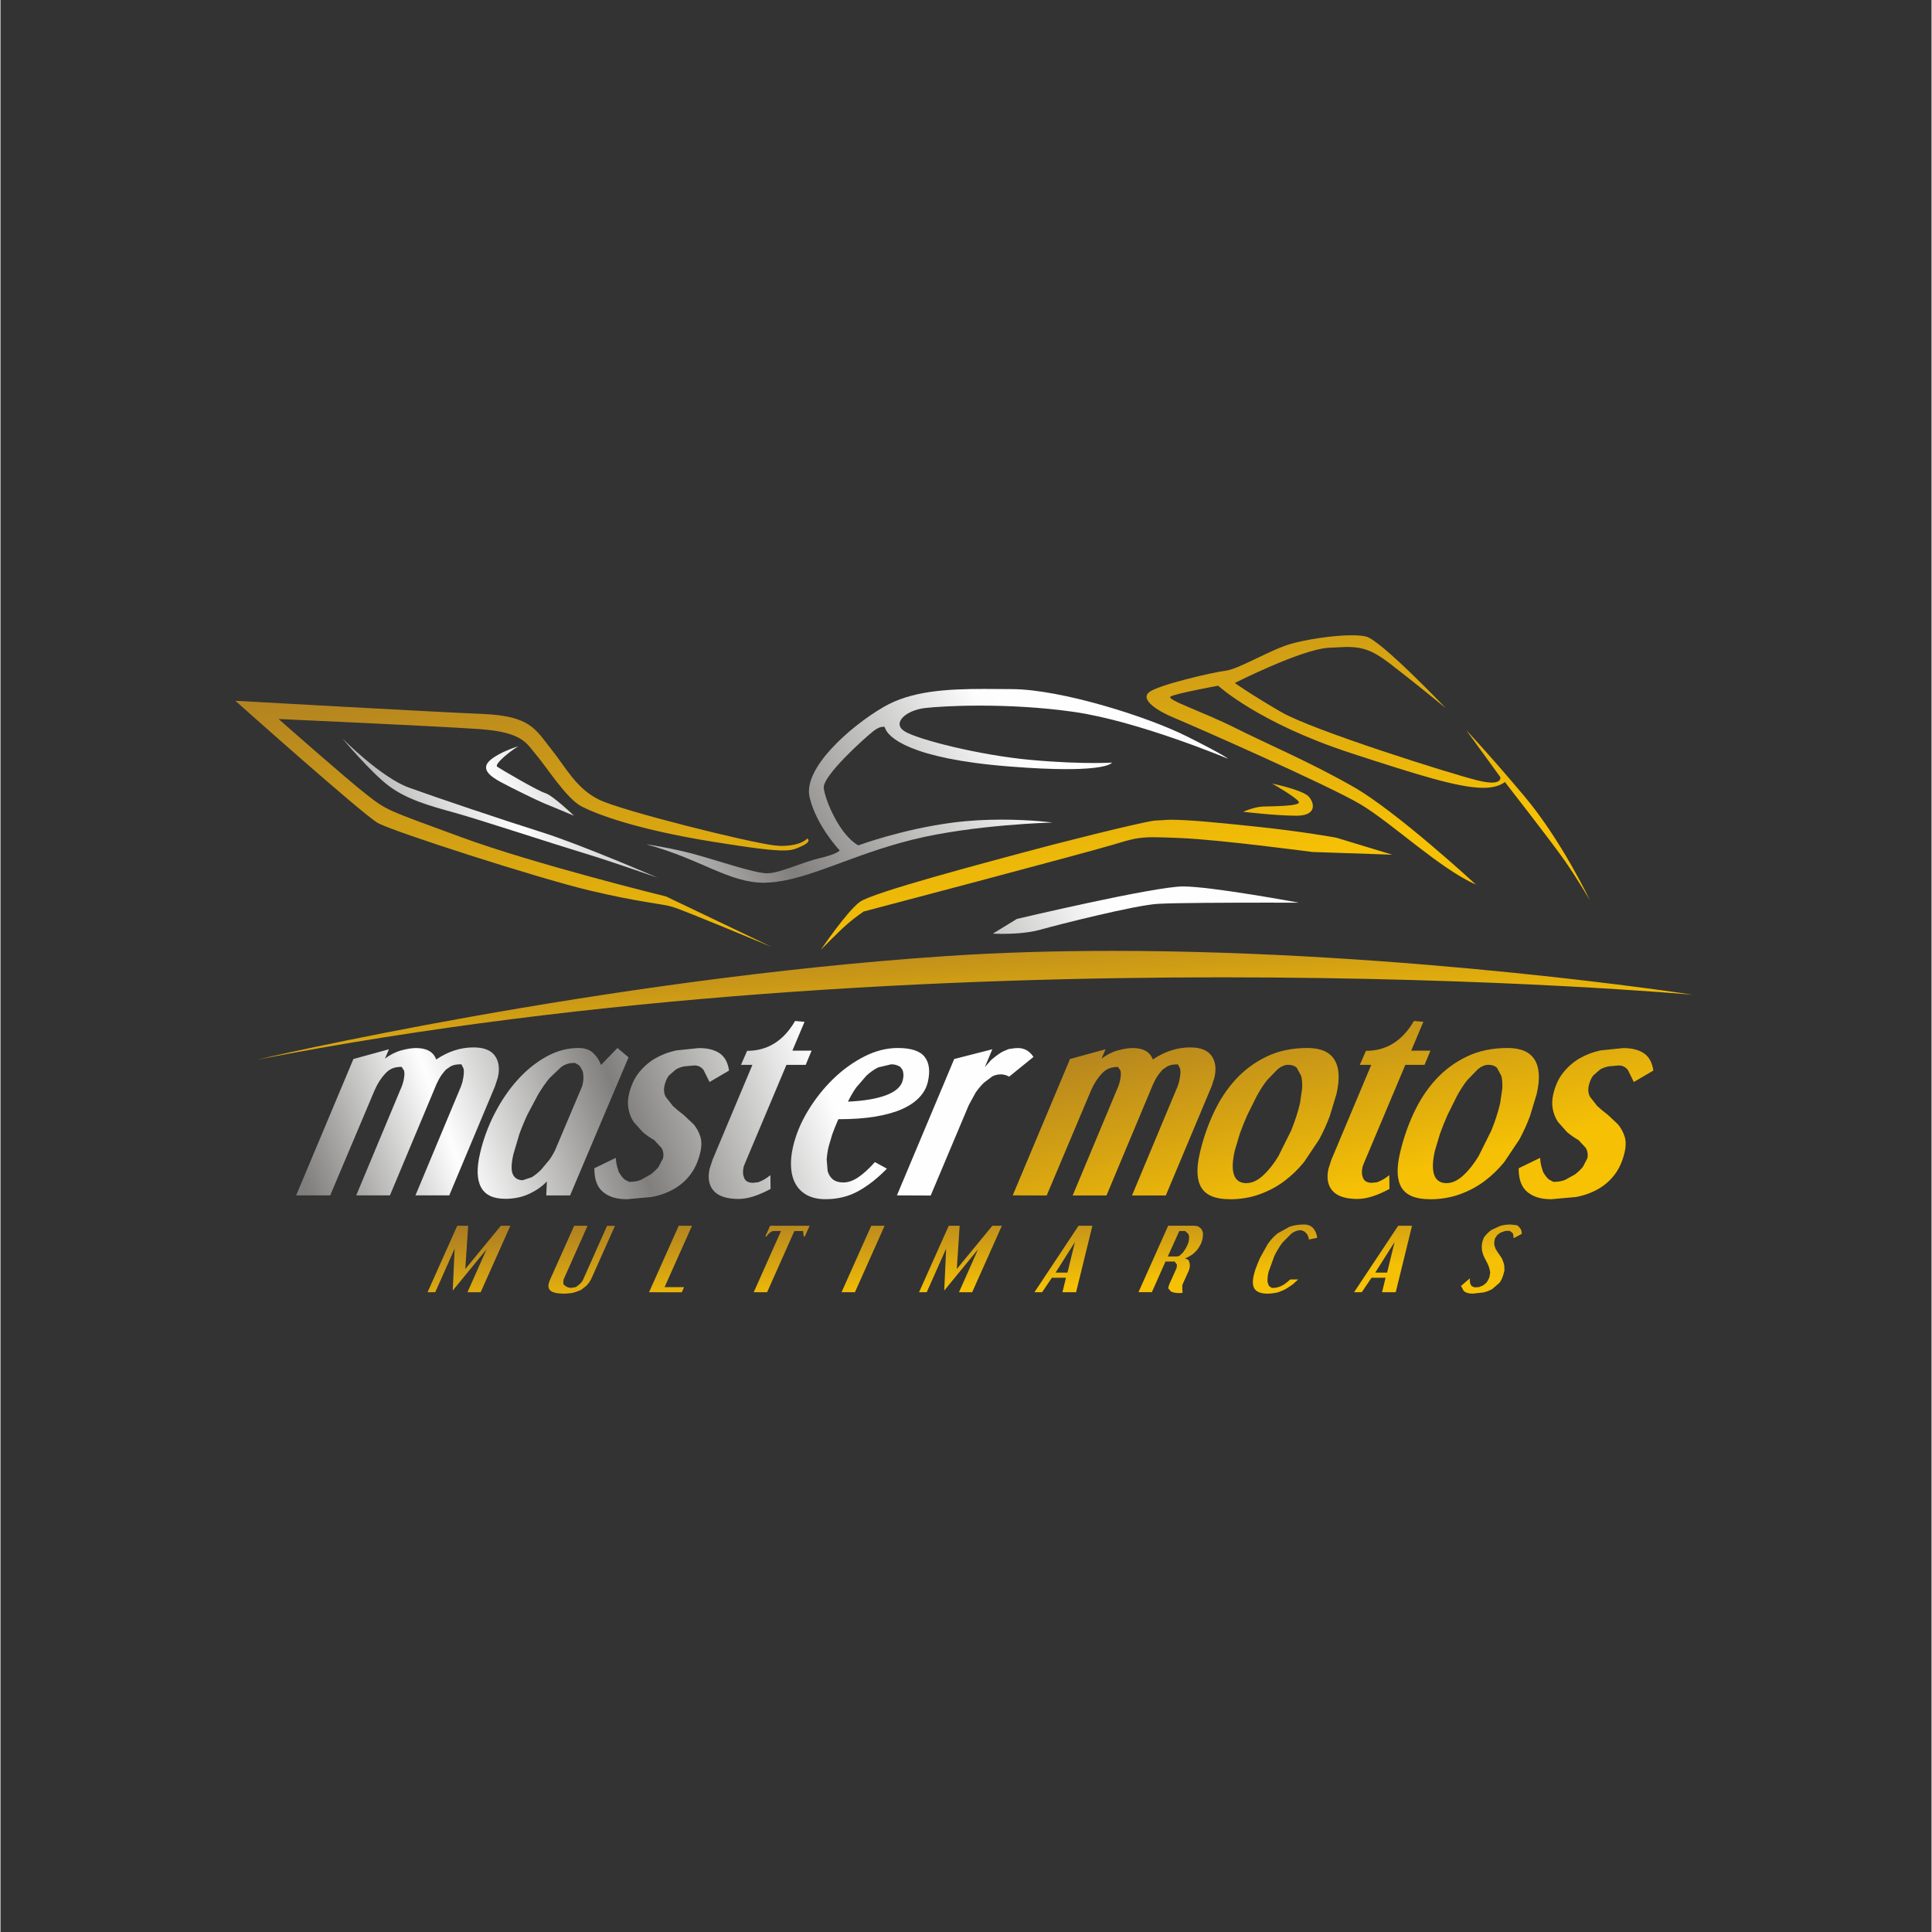<?xml version="1.0" encoding="UTF-8" standalone="yes"?>
<svg xmlns="http://www.w3.org/2000/svg" xmlns:xlink="http://www.w3.org/1999/xlink" width="566" zoomAndPan="magnify" viewBox="0 0 425.04 425.25" height="566" preserveAspectRatio="xMidYMid meet" version="1.0">
  <rect x="0" y="0" width="425.04" height="425.25" fill="#333333" stroke="none"/>
  <defs>
    <clipPath id="6e341cb4c9">
      <path d="M 51 139 L 350 139 L 350 210 L 51 210 Z M 51 139 " clip-rule="nonzero"/>
    </clipPath>
    <clipPath id="63777fc510">
      <path d="M 180.559 209.074 C 180.559 209.074 186.254 200.648 189.148 198.52 C 192.039 196.395 217.047 189.832 224.867 187.707 C 232.688 185.578 249.957 181.234 253.875 180.637 L 257.34 180.426 C 261.648 180.426 268.004 181.074 276.082 181.914 C 286.715 183.023 294.027 184.383 294.027 184.383 L 306.355 188.125 L 288.75 187.527 C 288.75 187.527 268.25 184.801 259.742 184.461 C 257.16 184.359 255.324 184.281 253.848 184.281 C 250.477 184.281 249.027 184.66 244.938 185.91 C 239.074 187.695 189.996 200.637 189.996 200.637 C 189.996 200.637 188.289 201.746 186.383 203.402 C 184.477 205.059 180.559 209.062 180.559 209.062 Z M 284.961 179.539 C 280.762 179.539 273.52 178.68 273.52 178.68 C 273.52 178.68 275.941 177.609 277.816 177.531 C 279.691 177.453 286.238 177.492 285.77 176.512 C 285.301 175.535 279.902 172.469 279.902 172.469 C 279.902 172.469 286.746 173.875 288.023 175.402 C 289.301 176.934 289.598 179.449 285.508 179.539 L 285.148 179.547 Z M 169.664 208.395 C 169.664 208.395 150.523 200.398 147.98 199.629 C 145.434 198.859 140.918 198.691 129.523 195.965 C 118.133 193.238 86.402 183.023 83.078 181.156 C 79.758 179.289 51.695 154.246 51.695 154.246 C 51.695 154.246 95.5 156.711 106.043 157.141 C 116.586 157.57 117.695 160.465 121.094 164.719 C 124.496 168.973 126.711 173.578 131.82 176.043 C 136.926 178.508 164.906 185.488 170.434 186.09 L 171.73 186.199 C 176.328 186.199 177.574 184.562 177.574 184.562 C 177.574 184.562 178.762 185.16 176.297 186.27 C 175.133 186.789 174.441 187.195 172.27 187.195 C 169.836 187.195 165.547 186.688 156.648 185.25 C 139.809 182.523 131.219 179.207 127.898 177.5 C 124.578 175.793 120.078 168.645 117.941 166.18 C 115.809 163.711 115.141 161.156 105.355 160.477 C 95.566 159.797 61.215 158.258 61.215 158.258 C 61.215 158.258 75.855 171.191 80.535 174.855 C 85.215 178.52 85.125 178.262 101.285 184.223 C 117.445 190.184 146.531 197.332 146.531 197.332 Z M 349.852 198.18 C 349.852 198.18 347.297 193.758 344.402 189.582 C 341.512 185.41 331.137 172.129 331.137 172.129 C 329.988 172.996 328.441 173.406 326.387 173.406 C 320.953 173.406 311.945 170.562 297.199 165.75 C 276.871 159.109 268.023 150.93 268.023 150.93 C 268.023 150.93 258.664 152.637 257.559 153.316 C 256.449 153.996 264.449 156.551 271.762 160.215 C 279.074 163.883 288.352 167.785 297.879 173.238 C 307.406 178.688 324.75 194.695 324.75 194.695 C 316.922 191.289 306.379 181.246 299.406 177.07 C 292.434 172.898 262.066 159.539 258.324 158 C 254.586 156.461 250.844 153.996 252.801 152.379 C 254.754 150.762 266.914 147.953 269.727 147.617 C 272.539 147.277 279.512 143.023 283.934 141.746 C 287.312 140.754 293.34 139.828 297.469 139.828 C 298.734 139.828 299.824 139.918 300.602 140.117 C 303.922 140.965 318.117 155.863 318.117 155.863 C 318.117 155.863 310.547 149.652 305.621 145.898 C 301.93 143.094 299.715 142.395 296.273 142.395 L 292.262 142.582 C 286.137 143.012 271.684 150.332 271.684 150.332 C 271.684 150.332 275.004 152.719 281.887 156.723 C 288.77 160.727 319.566 170.43 325.18 171.789 C 326.539 172.117 327.535 172.25 328.254 172.25 C 330.508 172.25 330.117 171.031 330.117 171.031 L 322.637 160.727 C 322.637 160.727 326.977 165.238 335.305 175.113 C 343.637 184.988 349.852 198.18 349.852 198.191 Z M 349.852 198.18 " clip-rule="nonzero"/>
    </clipPath>
    <clipPath id="1b8a1cecc2">
      <path d="M 75 151 L 286 151 L 286 206 L 75 206 Z M 75 151 " clip-rule="nonzero"/>
    </clipPath>
    <clipPath id="0aa153113a">
      <path d="M 220.48 205.551 C 219.242 205.551 218.434 205.5 218.434 205.5 L 223.711 202.266 C 223.711 202.266 253.988 195.113 260.281 195.113 C 266.574 195.113 285.797 198.691 285.797 198.691 C 285.797 198.691 282.895 198.68 278.844 198.68 C 270.754 198.68 258.066 198.719 254.664 198.949 C 249.559 199.289 233.059 203.461 228.809 204.652 C 226.105 205.41 222.645 205.551 220.48 205.551 Z M 126.293 179.578 C 126.293 179.578 120.637 177.191 119.57 176.773 C 118.5 176.352 112.426 173.406 109.953 172.051 C 107.48 170.691 105.703 169.113 107.828 167.285 C 109.953 165.461 113.953 164.262 113.953 164.262 C 113.953 164.262 113.016 164.859 111.906 165.707 C 110.801 166.559 108.754 168.344 109.355 168.773 C 109.953 169.203 118.203 174.055 119.898 174.566 C 121.594 175.074 126.273 179.59 126.273 179.59 Z M 144.656 193.199 C 144.656 193.199 134.281 189.535 128.066 187.668 C 121.852 185.797 105.523 180.426 99.996 178.898 C 94.473 177.371 89.531 176.004 85.531 173.027 C 81.531 170.051 75.258 162.543 75.258 162.543 C 75.258 162.543 83.766 171.141 89.891 173.355 C 96.016 175.574 110.391 180.426 119.07 183.152 C 127.75 185.879 144.656 193.199 144.656 193.199 Z M 168.16 194.305 C 160.277 194.305 154.152 189.074 142.102 185.828 C 142.102 185.828 147.379 186.598 152.227 187.875 C 157.074 189.152 165.926 192.219 168.727 192.219 C 171.531 192.219 176.297 189.832 180.297 188.895 C 184.301 187.957 184.719 187.188 184.719 187.188 C 184.719 187.188 179.531 181.734 178.086 175.434 C 176.637 169.133 186.934 159.938 194.414 155.594 C 200.457 152.09 208.16 151.641 216.578 151.641 L 222.734 151.68 C 233.539 151.77 252.422 157.719 261.09 162.062 C 269.758 166.406 270.188 167.008 270.188 167.008 C 270.188 167.008 250.535 158.75 236.332 156.703 C 228.988 155.645 221.598 155.312 215.582 155.312 C 209.965 155.312 205.547 155.605 203.492 155.844 C 199.242 156.352 196.18 159.168 198.984 160.957 C 201.785 162.742 215.48 166.238 226.715 167.258 C 232.84 167.816 237.617 167.945 240.699 167.945 C 243.262 167.945 244.66 167.855 244.66 167.855 C 244.66 167.855 244.043 169.293 234.613 169.293 C 231.473 169.293 227.352 169.133 221.957 168.703 C 200.348 166.996 195.25 162.324 194.652 160.105 L 194.523 159.957 C 193.797 159.957 193.137 160.148 192.098 160.957 C 190.145 162.492 180.867 170.832 181.215 173.469 C 181.566 176.102 183.551 180.367 185.426 182.875 C 187.301 185.379 188.828 186.07 188.828 186.07 C 188.828 186.07 198.484 182.492 209.707 181.047 C 213.445 180.566 217.129 180.406 220.359 180.406 C 226.832 180.406 231.562 181.047 231.562 181.047 C 231.562 181.047 214.293 181.477 200.859 184.789 C 187.422 188.105 177.895 193.648 169.387 194.234 L 168.547 194.277 Z M 168.16 194.305 " clip-rule="nonzero"/>
    </clipPath>
    <clipPath id="b91e0682a9">
      <path d="M 56 209 L 373 209 L 373 234 L 56 234 Z M 56 209 " clip-rule="nonzero"/>
    </clipPath>
    <clipPath id="7843f6acbb">
      <path d="M 56.406 233.258 C 56.406 233.258 131.938 215.543 208.141 210.441 C 220.172 209.633 232.5 209.293 244.738 209.293 C 309.977 209.293 372.465 218.949 372.473 218.949 C 372.473 218.949 330.18 215.117 268.879 215.117 C 208.969 215.117 130.902 218.781 56.414 233.25 Z M 56.406 233.258 " clip-rule="nonzero"/>
    </clipPath>
    <clipPath id="aba6615d53">
      <path d="M 65 224 L 228 224 L 228 264 L 65 264 Z M 65 224 " clip-rule="nonzero"/>
    </clipPath>
    <clipPath id="ed8a695ee3">
      <path d="M 186.523 242.484 C 190.035 242.324 192.836 241.855 194.953 241.059 C 197.066 240.258 198.285 239.148 198.613 237.723 L 198.754 236.914 C 198.754 236.105 198.664 235.734 198.492 235.414 L 198.043 234.816 C 197.266 234.375 196.727 234.266 196.039 234.266 L 193.195 234.945 C 192.289 235.395 191.422 236.004 190.602 236.762 L 188.328 239.398 C 187.641 240.398 187.043 241.426 186.535 242.484 Z M 115.012 259.758 L 116.965 259.109 C 117.652 258.672 118.34 258.121 119.012 257.453 L 120.875 255.215 C 121.445 254.387 121.902 253.59 122.23 252.809 L 128.039 239.07 L 128.129 238.68 C 128.277 238.031 128.328 237.512 128.316 236.984 L 128.207 235.965 C 127.848 235.066 127.578 234.688 127.23 234.398 L 126.422 233.957 C 125.086 233.957 124.277 234.258 123.41 234.867 L 120.836 237.312 C 119.988 238.34 119.16 239.539 118.34 240.906 L 116.066 245.18 C 115.359 246.66 114.742 248.156 114.191 249.684 L 112.906 254.027 C 112.418 256.145 112.375 257.633 112.785 258.492 C 113.195 259.352 113.941 259.777 115.012 259.777 Z M 111.078 263.863 C 108.445 263.863 106.68 263.016 105.773 261.316 C 104.863 259.621 104.785 257.152 105.543 253.918 C 106.262 250.801 107.348 247.848 108.797 245.051 C 110.242 242.254 111.926 239.777 113.852 237.652 C 115.777 235.523 117.883 233.828 120.176 232.559 C 122.473 231.293 124.816 230.672 127.219 230.672 C 128.598 230.672 129.672 231.043 130.453 231.77 C 131.23 232.5 131.82 233.379 132.188 234.406 L 135.797 230.672 L 138.242 232.73 L 125.375 263.125 L 120.129 263.125 L 120.266 260.039 C 119.25 261.129 117.953 262.035 116.375 262.773 C 114.801 263.512 113.035 263.871 111.09 263.871 Z M 137.723 263.953 C 135.59 263.953 133.883 263.414 132.605 262.344 C 131.328 261.277 130.703 259.539 130.723 257.145 L 135.43 254.855 C 135.469 255.504 135.57 256.156 135.73 256.793 L 136.109 257.992 C 136.688 258.961 137.047 259.352 137.465 259.668 L 138.371 260.137 C 139.52 260.137 140.199 259.988 140.957 259.699 L 143.09 258.512 C 143.758 258.012 144.348 257.453 144.855 256.832 L 145.832 254.965 C 146.012 254.188 145.914 253.43 145.523 252.699 L 143.898 250.953 C 143.02 250.453 142.184 249.875 141.387 249.203 L 139.359 246.938 C 138.812 246.098 138.434 245.16 138.234 244.133 C 138.031 243.105 138.062 241.996 138.344 240.816 C 138.781 238.922 139.52 237.324 140.566 236.035 C 141.613 234.746 142.82 233.699 144.207 232.91 C 145.594 232.121 147.109 231.551 148.746 231.203 L 153.723 230.691 C 155.668 230.691 157.207 231.082 158.324 231.859 C 159.441 232.641 160.117 233.898 160.367 235.645 L 156.07 238.16 L 154.762 235.523 C 154.254 234.855 153.574 234.516 152.738 234.516 L 150.602 234.707 C 149.902 234.824 149.266 235.055 148.668 235.387 L 147.121 236.742 C 146.684 237.324 146.363 238.043 146.164 238.91 C 145.945 239.848 146.035 240.676 146.414 241.406 L 148.027 243.465 C 148.715 244.102 149.484 244.73 150.312 245.352 L 152.547 247.449 C 153.207 248.227 153.695 249.113 154.023 250.113 C 154.352 251.113 154.352 252.289 154.035 253.656 C 153.586 255.586 152.855 257.211 151.848 258.539 C 150.84 259.867 149.613 260.926 148.188 261.734 C 146.762 262.543 145.156 263.125 143.379 263.465 L 137.742 263.973 Z M 181.617 263.953 C 180.051 263.953 178.723 263.672 177.637 263.113 C 176.547 262.555 175.699 261.758 175.09 260.738 C 174.484 259.719 174.133 258.492 174.023 257.074 C 173.914 255.656 174.055 254.109 174.441 252.43 C 175.07 249.723 176.168 247.066 177.746 244.473 C 179.32 241.875 181.168 239.551 183.281 237.492 C 185.395 235.434 187.691 233.789 190.145 232.539 C 192.598 231.293 195.062 230.672 197.496 230.672 C 200.43 230.672 202.402 231.32 203.422 232.629 C 204.438 233.938 204.668 235.773 204.121 238.141 C 203.84 239.359 203.242 240.469 202.312 241.477 C 201.387 242.484 200.121 243.363 198.504 244.094 C 196.887 244.82 194.902 245.379 192.57 245.77 C 190.234 246.16 187.512 246.348 184.418 246.348 C 183.84 247.688 183.391 248.805 183.07 249.715 L 182.285 252.379 C 182.062 253.32 181.926 254.258 181.855 255.207 L 182.062 257.754 C 182.273 258.5 182.645 259.109 183.191 259.57 C 183.738 260.027 184.52 260.27 185.547 260.27 C 186.574 260.27 187.652 259.898 188.777 259.148 C 189.906 258.402 191.133 257.281 192.469 255.785 L 195.113 257.234 C 193.016 259.379 190.891 261.039 188.758 262.207 C 186.625 263.375 184.23 263.953 181.605 263.953 Z M 197.316 263.113 L 209.926 233.098 L 218.316 230.953 L 216.668 234.875 L 218.117 233.25 C 219.434 232.16 220.082 231.73 220.699 231.422 L 221.906 230.91 C 222.984 230.723 223.473 230.684 223.93 230.684 C 225.379 230.684 226.523 231.332 227.371 232.641 L 222.016 236.984 C 221.746 236.824 221.457 236.703 221.156 236.613 L 220.418 236.473 C 219.391 236.473 218.863 236.633 218.285 236.941 L 216.48 238.301 C 215.859 238.891 215.262 239.609 214.664 240.449 L 213.129 243.254 L 204.75 263.145 Z M 65.082 263.113 L 77.684 233.098 L 85.504 230.953 L 84.625 233.008 C 85.781 232.141 86.988 231.531 88.246 231.191 C 89.504 230.852 90.582 230.684 91.457 230.684 C 93.824 230.684 95.309 231.52 95.906 233.207 C 98.531 231.43 101.273 230.543 104.137 230.543 C 106.391 230.543 107.957 231.16 108.836 232.391 C 109.715 233.617 109.922 235.215 109.473 237.172 L 108.855 239.09 L 98.781 263.113 L 91.34 263.113 L 101.074 239.82 C 101.234 239.48 101.363 239.141 101.473 238.809 L 101.672 238.18 C 102.004 236.754 102.07 235.855 101.934 235.215 L 101.453 234.258 C 100.238 234.258 99.617 234.418 99.07 234.727 L 98.043 235.434 C 97.203 236.402 96.844 236.922 96.547 237.48 L 95.996 238.57 L 85.723 263.113 L 78.301 263.113 L 88.035 239.82 C 88.188 239.508 88.324 239.168 88.445 238.789 L 88.676 238.031 C 88.934 236.914 88.965 236.266 88.844 235.684 L 88.297 234.824 C 86.582 234.824 85.633 235.316 84.703 236.293 C 83.777 237.273 82.98 238.512 82.332 240.008 L 72.574 263.113 Z M 162.512 263.902 C 159.879 263.902 158.035 263.305 156.977 262.105 C 155.918 260.906 155.629 259.281 156.098 257.223 L 156.719 255.305 L 165.504 234.387 L 162.992 234.387 L 164.34 231.301 C 168.836 231.301 172.359 229.105 174.902 224.723 L 176.977 224.91 L 174.305 231.262 L 178.531 231.262 L 177.234 234.387 L 172.996 234.387 L 163.871 256.055 C 163.801 256.215 163.73 256.363 163.68 256.523 L 163.578 256.832 C 163.352 257.832 163.402 258.602 163.699 259.301 C 164 260 164.637 260.348 165.637 260.348 L 166.793 260.227 C 167.969 259.758 168.656 259.32 169.465 258.66 L 169.504 261.695 C 166.801 263.152 164.477 263.895 162.531 263.895 Z M 162.512 263.902 " clip-rule="nonzero"/>
    </clipPath>
    <clipPath id="1dca3260de">
      <path d="M 222 224 L 364 224 L 364 264 L 222 264 Z M 222 224 " clip-rule="nonzero"/>
    </clipPath>
    <clipPath id="0c4b1988c2">
      <path d="M 274.297 260.406 C 275.484 260.406 276.672 259.859 277.887 258.75 C 279.105 257.641 280.223 256.234 281.27 254.508 L 284.102 248.816 C 284.941 246.75 285.59 244.742 286.039 242.812 L 286.508 239.551 C 286.555 238.52 286.488 237.621 286.309 236.844 L 285.328 235.027 C 284.859 234.586 284.223 234.375 283.426 234.375 C 282.695 234.375 281.938 234.688 281.148 235.316 L 278.777 237.762 C 277.988 238.77 277.23 239.938 276.512 241.266 L 274.477 245.352 C 273.848 246.75 273.289 248.137 272.801 249.504 L 271.684 253.238 C 271.145 255.574 271.086 257.352 271.504 258.582 C 271.922 259.809 272.859 260.43 274.305 260.43 Z M 318.359 260.406 C 319.543 260.406 320.73 259.859 321.949 258.75 C 323.164 257.641 324.281 256.234 325.332 254.508 L 328.164 248.816 C 329 246.75 329.648 244.742 330.098 242.812 L 330.566 239.551 C 330.617 238.52 330.547 237.621 330.367 236.844 L 329.391 235.027 C 328.922 234.586 328.281 234.375 327.484 234.375 C 326.758 234.375 326 234.688 325.211 235.316 L 322.836 237.762 C 322.047 238.77 321.289 239.938 320.57 241.266 L 318.539 245.352 C 317.91 246.75 317.352 248.137 316.863 249.504 L 315.742 253.238 C 315.207 255.574 315.145 257.352 315.566 258.582 C 315.984 259.809 316.922 260.43 318.367 260.43 Z M 270.508 263.953 C 267.453 263.953 265.41 263.125 264.359 261.457 C 263.312 259.789 263.184 257.262 263.973 253.867 C 264.68 250.781 265.688 247.836 266.996 245.02 C 268.301 242.207 269.918 239.738 271.852 237.621 C 273.789 235.504 276.07 233.816 278.688 232.559 C 281.301 231.301 284.293 230.672 287.645 230.672 C 290.578 230.672 292.57 231.539 293.629 233.27 C 294.688 234.996 294.824 237.512 294.059 240.809 L 292.602 245.621 C 291.973 247.328 291.195 249.055 290.266 250.781 L 286.945 255.754 C 285.66 257.344 284.211 258.742 282.598 259.957 C 280.98 261.176 279.164 262.145 277.141 262.875 C 275.113 263.602 272.91 263.973 270.508 263.973 Z M 314.566 263.953 C 311.516 263.953 309.469 263.125 308.422 261.457 C 307.375 259.789 307.246 257.262 308.031 253.867 C 308.742 250.781 309.75 247.836 311.055 245.02 C 312.363 242.207 313.977 239.738 315.914 237.621 C 317.848 235.504 320.133 233.816 322.746 232.559 C 325.359 231.301 328.352 230.672 331.715 230.672 C 334.648 230.672 336.641 231.539 337.699 233.27 C 338.758 234.996 338.898 237.512 338.129 240.809 L 336.672 245.621 C 336.043 247.328 335.266 249.055 334.34 250.781 L 331.016 255.754 C 329.73 257.344 328.281 258.742 326.668 259.957 C 325.051 261.176 323.234 262.145 321.211 262.875 C 319.188 263.602 316.98 263.973 314.578 263.973 Z M 341.172 263.953 C 339.035 263.953 337.332 263.414 336.055 262.344 C 334.777 261.277 334.148 259.539 334.168 257.145 L 338.879 254.855 C 338.918 255.504 339.016 256.156 339.176 256.793 L 339.555 257.992 C 340.133 258.961 340.492 259.352 340.91 259.668 L 341.82 260.137 C 342.969 260.137 343.645 259.988 344.402 259.699 L 346.539 258.512 C 347.207 258.012 347.797 257.453 348.305 256.832 L 349.281 254.965 C 349.461 254.188 349.359 253.43 348.973 252.699 L 347.348 250.953 C 346.469 250.453 345.629 249.875 344.832 249.203 L 342.809 246.938 C 342.258 246.098 341.879 245.16 341.68 244.133 C 341.48 243.105 341.512 241.996 341.789 240.816 C 342.23 238.922 342.969 237.324 344.016 236.035 C 345.062 234.746 346.27 233.699 347.656 232.91 C 349.043 232.121 350.559 231.551 352.195 231.203 L 357.172 230.691 C 359.117 230.691 360.652 231.082 361.77 231.859 C 362.887 232.641 363.566 233.898 363.816 235.645 L 359.516 238.16 L 358.211 235.523 C 357.699 234.855 357.023 234.516 356.184 234.516 L 354.051 234.707 C 353.352 234.824 352.711 235.055 352.113 235.387 L 350.566 236.742 C 350.129 237.324 349.809 238.043 349.609 238.91 C 349.391 239.848 349.48 240.676 349.859 241.406 L 351.477 243.465 C 352.164 244.102 352.934 244.73 353.762 245.352 L 355.996 247.449 C 356.652 248.227 357.141 249.113 357.473 250.113 C 357.801 251.113 357.801 252.289 357.48 253.656 C 357.031 255.586 356.305 257.211 355.297 258.539 C 354.289 259.867 353.062 260.926 351.637 261.734 C 350.207 262.543 348.602 263.125 346.828 263.465 L 341.191 263.973 Z M 222.805 263.113 L 235.414 233.098 L 243.234 230.953 L 242.355 233.008 C 243.512 232.141 244.719 231.531 245.977 231.191 C 247.234 230.852 248.312 230.684 249.188 230.684 C 251.551 230.684 253.039 231.52 253.637 233.207 C 256.262 231.43 259.004 230.543 261.867 230.543 C 264.121 230.543 265.688 231.16 266.566 232.391 C 267.445 233.617 267.652 235.215 267.203 237.172 L 266.586 239.09 L 256.5 263.133 L 249.059 263.133 L 258.793 239.84 C 258.953 239.5 259.086 239.16 259.195 238.832 L 259.395 238.199 C 259.723 236.773 259.793 235.875 259.652 235.234 L 259.176 234.277 C 257.957 234.277 257.34 234.438 256.789 234.746 L 255.762 235.457 C 254.926 236.422 254.566 236.941 254.266 237.504 L 253.719 238.59 L 243.441 263.133 L 236 263.133 L 245.738 239.84 C 245.887 239.527 246.027 239.191 246.145 238.809 L 246.375 238.051 C 246.637 236.934 246.656 236.285 246.547 235.703 L 245.996 234.848 C 244.281 234.848 243.332 235.336 242.406 236.312 C 241.477 237.293 240.68 238.531 240.031 240.027 L 230.285 263.133 Z M 298.727 263.902 C 296.094 263.902 294.246 263.305 293.191 262.105 C 292.133 260.906 291.844 259.281 292.312 257.223 L 292.93 255.305 L 301.719 234.387 L 299.203 234.387 L 300.551 231.301 C 305.051 231.301 308.57 229.105 311.117 224.723 L 313.191 224.91 L 310.516 231.262 L 314.746 231.262 L 313.449 234.387 L 309.219 234.387 L 300.094 256.055 C 300.023 256.215 299.953 256.363 299.902 256.523 L 299.805 256.832 C 299.574 257.832 299.625 258.602 299.922 259.301 C 300.223 260 300.859 260.348 301.859 260.348 L 303.016 260.227 C 304.191 259.758 304.883 259.32 305.688 258.66 L 305.73 261.695 C 303.027 263.152 300.703 263.895 298.758 263.895 Z M 298.727 263.902 " clip-rule="nonzero"/>
    </clipPath>
    <clipPath id="82e765f61a">
      <path d="M 94 269 L 335 269 L 335 285 L 94 285 Z M 94 269 " clip-rule="nonzero"/>
    </clipPath>
    <clipPath id="adaa919fab">
      <path d="M 234.855 280.109 L 236.5 273.379 L 232.242 280.109 Z M 305.211 280.109 L 306.855 273.379 L 302.598 280.109 Z M 258.926 276.562 L 259.473 276.445 L 260.301 275.664 C 260.789 274.977 261 274.605 261.168 274.227 L 261.469 273.52 C 261.707 272.551 261.668 272 261.438 271.582 L 260.77 270.961 L 259.465 270.961 L 256.938 276.562 Z M 94 284.434 L 100.535 269.805 L 102.941 269.805 L 102.312 279.32 L 110.133 269.805 L 112.227 269.805 L 105.691 284.434 L 102.789 284.434 L 106.988 274.988 L 99.547 284.062 L 99.969 274.828 L 95.699 284.422 Z M 124.086 284.742 C 121.254 284.742 120.316 283.984 120.688 282.477 L 120.844 281.945 L 126.273 269.805 L 129.215 269.805 L 124.027 281.445 C 123.996 281.508 123.977 281.559 123.957 281.605 L 123.918 281.707 L 123.887 282.656 C 124.555 283.305 125.023 283.465 125.645 283.465 L 126.613 283.305 C 127.598 282.656 127.969 282.234 128.219 281.707 L 133.516 269.824 L 135.25 269.824 L 130.172 281.188 C 129.812 281.996 129.363 282.637 128.848 283.105 L 127.77 283.934 C 126.582 284.434 125.973 284.594 125.344 284.652 L 124.109 284.754 Z M 142.75 284.434 L 149.285 269.805 L 152.207 269.805 L 146.172 283.312 L 150.461 283.312 L 149.965 284.441 Z M 165.793 284.434 L 171.801 270.961 L 170.223 270.961 C 169.715 270.961 169.168 271.363 168.578 272.16 L 168.348 272.16 L 169.395 269.805 L 178.094 269.805 L 177.035 272.172 L 176.809 272.172 L 176.656 270.961 L 174.742 270.961 L 168.738 284.434 Z M 185.125 284.434 L 191.66 269.805 L 194.602 269.805 L 188.07 284.434 Z M 202.184 284.434 L 208.719 269.805 L 211.121 269.805 L 210.492 279.32 L 218.316 269.805 L 220.41 269.805 L 213.875 284.434 L 210.973 284.434 L 215.172 274.988 L 207.73 284.062 L 208.148 274.828 L 203.879 284.422 Z M 227.582 284.434 L 237.289 269.805 L 240.34 269.805 L 236.75 284.434 L 233.746 284.434 L 234.523 281.246 L 231.422 281.246 L 229.27 284.434 Z M 259.711 284.621 C 258.637 284.621 258.027 284.492 257.598 284.234 L 257.027 283.555 L 257.207 282.855 L 257.289 282.645 L 258.805 279.25 C 258.836 279.191 258.863 279.109 258.895 278.992 L 258.945 278.352 L 258.445 277.672 L 256.43 277.672 L 253.43 284.422 L 250.484 284.422 L 257.02 269.793 L 262.617 269.793 L 263.484 269.875 C 264.07 270.203 264.301 270.434 264.441 270.711 L 264.672 271.32 C 264.691 272.051 264.641 272.43 264.551 272.82 L 264.281 273.668 C 263.852 274.496 263.582 274.887 263.266 275.258 L 262.566 275.953 C 261.719 276.555 261.25 276.793 260.738 276.965 L 261.52 277.352 C 261.836 278.141 261.848 278.602 261.719 279.148 L 261.648 279.41 L 261.5 279.809 L 260.25 282.574 C 260.223 282.645 260.191 282.715 260.172 282.773 L 260.133 282.895 L 260.133 283.723 L 260.191 284.562 L 259.723 284.613 Z M 297.938 284.434 L 307.645 269.805 L 310.695 269.805 L 307.105 284.434 L 304.094 284.434 L 304.871 281.246 L 301.777 281.246 L 299.625 284.434 Z M 278.867 284.742 C 277.52 284.742 276.59 284.414 276.094 283.762 C 275.594 283.113 275.523 282.035 275.895 280.539 L 276.191 279.48 C 276.629 278.301 276.891 277.664 277.199 276.953 L 278.934 273.828 C 279.582 272.91 280.301 272.121 281.09 271.48 L 283.723 270.023 C 284.68 269.684 285.738 269.523 286.895 269.523 C 287.785 269.523 288.453 269.793 288.93 270.324 C 289.41 270.852 289.699 271.562 289.828 272.449 L 287.984 272.828 L 287.914 272.309 L 287.562 271.59 L 287.004 271.062 L 286.285 270.773 C 285.449 270.773 284.82 271.023 284.152 271.512 L 282.176 273.508 C 281.539 274.348 280.949 275.316 280.402 276.426 L 279.133 279.898 C 279.004 280.418 278.926 280.898 278.895 281.336 L 278.887 282.156 L 279.184 283.035 L 279.832 283.484 L 280.652 283.453 C 281.219 283.336 281.52 283.234 281.84 283.094 L 282.484 282.754 C 283.176 282.266 283.523 281.965 283.883 281.617 L 285.637 281.617 L 284.473 282.676 C 283.363 283.473 282.805 283.793 282.246 284.043 L 281.129 284.473 C 280.012 284.691 279.445 284.742 278.855 284.742 Z M 324.184 284.742 C 323.145 284.742 322.438 284.531 322.047 284.102 L 321.48 283.043 L 323.434 281.367 C 323.414 281.617 323.414 281.867 323.434 282.105 L 323.504 282.566 L 323.824 283.086 L 324.453 283.355 L 325.422 283.305 C 326.039 283.094 326.34 282.945 326.605 282.734 L 327.117 282.277 C 327.516 281.676 327.664 281.328 327.766 280.938 L 327.902 280.027 C 327.754 279.23 327.637 278.852 327.477 278.48 L 327.125 277.742 C 326.707 277.004 326.527 276.613 326.367 276.203 L 326.109 275.355 C 326 274.398 326.047 273.859 326.188 273.258 L 326.539 272.34 C 327.254 271.441 327.703 271.043 328.234 270.691 L 330.078 269.844 C 330.777 269.633 331.523 269.523 332.332 269.523 L 333.82 269.684 C 334.648 270.332 334.855 270.852 334.855 271.582 L 333.07 272.531 L 332.941 271.551 C 332.473 271.031 332.203 270.902 331.902 270.902 L 331.195 270.953 C 330.539 271.152 330.227 271.281 329.949 271.461 L 329.441 271.852 L 328.941 272.602 C 328.762 273.348 328.754 273.77 328.84 274.137 L 329.082 274.867 C 329.48 275.547 329.711 275.887 329.969 276.227 L 330.438 276.934 C 330.809 277.742 330.938 278.191 331.008 278.68 L 331.027 279.73 C 330.676 281.148 330.367 281.816 329.93 282.367 L 328.371 283.715 C 327.773 284.062 327.105 284.324 326.387 284.48 L 324.164 284.723 Z M 324.184 284.742 " clip-rule="nonzero"/>
    </clipPath>
    <linearGradient x1="155.125" gradientTransform="matrix(0.998, 0, 0, -0.999, 0.01, 424.567)" y1="307.745" x2="183.222" gradientUnits="userSpaceOnUse" y2="179.204" id="0291ee1f28">
      <stop stop-opacity="1" stop-color="rgb(67.099%, 48.599%, 14.099%)" offset="0"/>
      <stop stop-opacity="1" stop-color="rgb(67.099%, 48.599%, 14.099%)" offset="0.031"/>
      <stop stop-opacity="1" stop-color="rgb(67.256%, 48.744%, 14.034%)" offset="0.047"/>
      <stop stop-opacity="1" stop-color="rgb(67.577%, 49.039%, 13.899%)" offset="0.055"/>
      <stop stop-opacity="1" stop-color="rgb(67.902%, 49.339%, 13.762%)" offset="0.062"/>
      <stop stop-opacity="1" stop-color="rgb(68.227%, 49.64%, 13.626%)" offset="0.07"/>
      <stop stop-opacity="1" stop-color="rgb(68.553%, 49.94%, 13.489%)" offset="0.078"/>
      <stop stop-opacity="1" stop-color="rgb(68.878%, 50.241%, 13.353%)" offset="0.086"/>
      <stop stop-opacity="1" stop-color="rgb(69.205%, 50.542%, 13.216%)" offset="0.094"/>
      <stop stop-opacity="1" stop-color="rgb(69.53%, 50.842%, 13.08%)" offset="0.102"/>
      <stop stop-opacity="1" stop-color="rgb(69.855%, 51.143%, 12.943%)" offset="0.109"/>
      <stop stop-opacity="1" stop-color="rgb(70.181%, 51.443%, 12.807%)" offset="0.117"/>
      <stop stop-opacity="1" stop-color="rgb(70.506%, 51.743%, 12.669%)" offset="0.125"/>
      <stop stop-opacity="1" stop-color="rgb(70.833%, 52.043%, 12.534%)" offset="0.133"/>
      <stop stop-opacity="1" stop-color="rgb(71.158%, 52.344%, 12.396%)" offset="0.141"/>
      <stop stop-opacity="1" stop-color="rgb(71.483%, 52.644%, 12.26%)" offset="0.148"/>
      <stop stop-opacity="1" stop-color="rgb(71.809%, 52.945%, 12.123%)" offset="0.156"/>
      <stop stop-opacity="1" stop-color="rgb(72.134%, 53.246%, 11.986%)" offset="0.164"/>
      <stop stop-opacity="1" stop-color="rgb(72.459%, 53.546%, 11.85%)" offset="0.172"/>
      <stop stop-opacity="1" stop-color="rgb(72.786%, 53.847%, 11.713%)" offset="0.18"/>
      <stop stop-opacity="1" stop-color="rgb(73.111%, 54.147%, 11.577%)" offset="0.188"/>
      <stop stop-opacity="1" stop-color="rgb(73.438%, 54.448%, 11.44%)" offset="0.195"/>
      <stop stop-opacity="1" stop-color="rgb(73.763%, 54.749%, 11.304%)" offset="0.203"/>
      <stop stop-opacity="1" stop-color="rgb(74.088%, 55.049%, 11.166%)" offset="0.211"/>
      <stop stop-opacity="1" stop-color="rgb(74.414%, 55.348%, 11.031%)" offset="0.219"/>
      <stop stop-opacity="1" stop-color="rgb(74.739%, 55.649%, 10.893%)" offset="0.227"/>
      <stop stop-opacity="1" stop-color="rgb(75.066%, 55.949%, 10.757%)" offset="0.234"/>
      <stop stop-opacity="1" stop-color="rgb(75.391%, 56.25%, 10.62%)" offset="0.242"/>
      <stop stop-opacity="1" stop-color="rgb(75.716%, 56.551%, 10.484%)" offset="0.25"/>
      <stop stop-opacity="1" stop-color="rgb(76.042%, 56.851%, 10.347%)" offset="0.258"/>
      <stop stop-opacity="1" stop-color="rgb(76.367%, 57.152%, 10.211%)" offset="0.266"/>
      <stop stop-opacity="1" stop-color="rgb(76.694%, 57.452%, 10.074%)" offset="0.273"/>
      <stop stop-opacity="1" stop-color="rgb(77.019%, 57.753%, 9.938%)" offset="0.281"/>
      <stop stop-opacity="1" stop-color="rgb(77.344%, 58.054%, 9.801%)" offset="0.289"/>
      <stop stop-opacity="1" stop-color="rgb(77.67%, 58.354%, 9.665%)" offset="0.297"/>
      <stop stop-opacity="1" stop-color="rgb(77.995%, 58.655%, 9.528%)" offset="0.305"/>
      <stop stop-opacity="1" stop-color="rgb(78.32%, 58.954%, 9.392%)" offset="0.312"/>
      <stop stop-opacity="1" stop-color="rgb(78.647%, 59.254%, 9.254%)" offset="0.32"/>
      <stop stop-opacity="1" stop-color="rgb(78.972%, 59.555%, 9.119%)" offset="0.328"/>
      <stop stop-opacity="1" stop-color="rgb(79.298%, 59.856%, 8.981%)" offset="0.336"/>
      <stop stop-opacity="1" stop-color="rgb(79.623%, 60.156%, 8.846%)" offset="0.344"/>
      <stop stop-opacity="1" stop-color="rgb(79.948%, 60.457%, 8.708%)" offset="0.352"/>
      <stop stop-opacity="1" stop-color="rgb(80.275%, 60.757%, 8.572%)" offset="0.359"/>
      <stop stop-opacity="1" stop-color="rgb(80.6%, 61.058%, 8.435%)" offset="0.367"/>
      <stop stop-opacity="1" stop-color="rgb(80.927%, 61.359%, 8.299%)" offset="0.375"/>
      <stop stop-opacity="1" stop-color="rgb(81.252%, 61.659%, 8.162%)" offset="0.383"/>
      <stop stop-opacity="1" stop-color="rgb(81.577%, 61.96%, 8.026%)" offset="0.391"/>
      <stop stop-opacity="1" stop-color="rgb(81.903%, 62.26%, 7.889%)" offset="0.398"/>
      <stop stop-opacity="1" stop-color="rgb(82.228%, 62.56%, 7.753%)" offset="0.406"/>
      <stop stop-opacity="1" stop-color="rgb(82.553%, 62.86%, 7.616%)" offset="0.414"/>
      <stop stop-opacity="1" stop-color="rgb(82.88%, 63.161%, 7.48%)" offset="0.422"/>
      <stop stop-opacity="1" stop-color="rgb(83.205%, 63.461%, 7.343%)" offset="0.43"/>
      <stop stop-opacity="1" stop-color="rgb(83.531%, 63.762%, 7.207%)" offset="0.438"/>
      <stop stop-opacity="1" stop-color="rgb(83.856%, 64.062%, 7.069%)" offset="0.445"/>
      <stop stop-opacity="1" stop-color="rgb(84.181%, 64.363%, 6.934%)" offset="0.453"/>
      <stop stop-opacity="1" stop-color="rgb(84.508%, 64.664%, 6.796%)" offset="0.461"/>
      <stop stop-opacity="1" stop-color="rgb(84.833%, 64.964%, 6.66%)" offset="0.469"/>
      <stop stop-opacity="1" stop-color="rgb(85.159%, 65.265%, 6.523%)" offset="0.477"/>
      <stop stop-opacity="1" stop-color="rgb(85.484%, 65.565%, 6.387%)" offset="0.484"/>
      <stop stop-opacity="1" stop-color="rgb(85.809%, 65.866%, 6.25%)" offset="0.485"/>
      <stop stop-opacity="1" stop-color="rgb(85.973%, 66.016%, 6.183%)" offset="0.492"/>
      <stop stop-opacity="1" stop-color="rgb(86.136%, 66.165%, 6.114%)" offset="0.5"/>
      <stop stop-opacity="1" stop-color="rgb(86.461%, 66.466%, 5.977%)" offset="0.508"/>
      <stop stop-opacity="1" stop-color="rgb(86.786%, 66.766%, 5.841%)" offset="0.515"/>
      <stop stop-opacity="1" stop-color="rgb(86.949%, 66.917%, 5.772%)" offset="0.516"/>
      <stop stop-opacity="1" stop-color="rgb(87.112%, 67.067%, 5.704%)" offset="0.523"/>
      <stop stop-opacity="1" stop-color="rgb(87.437%, 67.368%, 5.568%)" offset="0.531"/>
      <stop stop-opacity="1" stop-color="rgb(87.764%, 67.668%, 5.431%)" offset="0.539"/>
      <stop stop-opacity="1" stop-color="rgb(88.089%, 67.969%, 5.295%)" offset="0.547"/>
      <stop stop-opacity="1" stop-color="rgb(88.414%, 68.269%, 5.157%)" offset="0.555"/>
      <stop stop-opacity="1" stop-color="rgb(88.741%, 68.57%, 5.022%)" offset="0.562"/>
      <stop stop-opacity="1" stop-color="rgb(89.066%, 68.871%, 4.884%)" offset="0.57"/>
      <stop stop-opacity="1" stop-color="rgb(89.392%, 69.171%, 4.749%)" offset="0.578"/>
      <stop stop-opacity="1" stop-color="rgb(89.717%, 69.472%, 4.611%)" offset="0.586"/>
      <stop stop-opacity="1" stop-color="rgb(90.042%, 69.771%, 4.475%)" offset="0.594"/>
      <stop stop-opacity="1" stop-color="rgb(90.369%, 70.071%, 4.338%)" offset="0.602"/>
      <stop stop-opacity="1" stop-color="rgb(90.694%, 70.372%, 4.202%)" offset="0.609"/>
      <stop stop-opacity="1" stop-color="rgb(91.019%, 70.673%, 4.065%)" offset="0.617"/>
      <stop stop-opacity="1" stop-color="rgb(91.345%, 70.973%, 3.929%)" offset="0.625"/>
      <stop stop-opacity="1" stop-color="rgb(91.67%, 71.274%, 3.792%)" offset="0.633"/>
      <stop stop-opacity="1" stop-color="rgb(91.997%, 71.574%, 3.656%)" offset="0.641"/>
      <stop stop-opacity="1" stop-color="rgb(92.322%, 71.875%, 3.519%)" offset="0.648"/>
      <stop stop-opacity="1" stop-color="rgb(92.647%, 72.176%, 3.383%)" offset="0.656"/>
      <stop stop-opacity="1" stop-color="rgb(92.973%, 72.476%, 3.246%)" offset="0.664"/>
      <stop stop-opacity="1" stop-color="rgb(93.298%, 72.777%, 3.11%)" offset="0.672"/>
      <stop stop-opacity="1" stop-color="rgb(93.625%, 73.077%, 2.972%)" offset="0.68"/>
      <stop stop-opacity="1" stop-color="rgb(93.95%, 73.376%, 2.837%)" offset="0.688"/>
      <stop stop-opacity="1" stop-color="rgb(94.275%, 73.677%, 2.699%)" offset="0.695"/>
      <stop stop-opacity="1" stop-color="rgb(94.601%, 73.978%, 2.562%)" offset="0.703"/>
      <stop stop-opacity="1" stop-color="rgb(94.926%, 74.278%, 2.426%)" offset="0.711"/>
      <stop stop-opacity="1" stop-color="rgb(95.251%, 74.579%, 2.289%)" offset="0.719"/>
      <stop stop-opacity="1" stop-color="rgb(95.578%, 74.879%, 2.153%)" offset="0.727"/>
      <stop stop-opacity="1" stop-color="rgb(95.903%, 75.18%, 2.016%)" offset="0.734"/>
      <stop stop-opacity="1" stop-color="rgb(96.23%, 75.481%, 1.88%)" offset="0.742"/>
      <stop stop-opacity="1" stop-color="rgb(96.555%, 75.781%, 1.743%)" offset="0.75"/>
      <stop stop-opacity="1" stop-color="rgb(96.808%, 76.015%, 1.637%)" offset="1"/>
    </linearGradient>
    <linearGradient x1="89.417" gradientTransform="matrix(0.998, 0, 0, -0.999, 0.01, 424.567)" y1="195.766" x2="269.243" gradientUnits="userSpaceOnUse" y2="302.42" id="e92554dcdf">
      <stop stop-opacity="1" stop-color="rgb(50.2%, 49.799%, 48.999%)" offset="0"/>
      <stop stop-opacity="1" stop-color="rgb(50.2%, 49.799%, 48.999%)" offset="0.016"/>
      <stop stop-opacity="1" stop-color="rgb(50.723%, 50.327%, 49.535%)" offset="0.02"/>
      <stop stop-opacity="1" stop-color="rgb(51.247%, 50.854%, 50.072%)" offset="0.023"/>
      <stop stop-opacity="1" stop-color="rgb(52.225%, 51.84%, 51.074%)" offset="0.027"/>
      <stop stop-opacity="1" stop-color="rgb(53.203%, 52.827%, 52.077%)" offset="0.031"/>
      <stop stop-opacity="1" stop-color="rgb(54.181%, 53.813%, 53.078%)" offset="0.035"/>
      <stop stop-opacity="1" stop-color="rgb(55.159%, 54.8%, 54.08%)" offset="0.039"/>
      <stop stop-opacity="1" stop-color="rgb(56.137%, 55.786%, 55.081%)" offset="0.043"/>
      <stop stop-opacity="1" stop-color="rgb(57.117%, 56.772%, 56.084%)" offset="0.047"/>
      <stop stop-opacity="1" stop-color="rgb(58.095%, 57.758%, 57.086%)" offset="0.051"/>
      <stop stop-opacity="1" stop-color="rgb(59.073%, 58.745%, 58.089%)" offset="0.055"/>
      <stop stop-opacity="1" stop-color="rgb(60.051%, 59.731%, 59.09%)" offset="0.059"/>
      <stop stop-opacity="1" stop-color="rgb(61.029%, 60.716%, 60.092%)" offset="0.062"/>
      <stop stop-opacity="1" stop-color="rgb(62.007%, 61.702%, 61.093%)" offset="0.066"/>
      <stop stop-opacity="1" stop-color="rgb(62.985%, 62.689%, 62.096%)" offset="0.07"/>
      <stop stop-opacity="1" stop-color="rgb(63.963%, 63.675%, 63.098%)" offset="0.074"/>
      <stop stop-opacity="1" stop-color="rgb(64.943%, 64.662%, 64.101%)" offset="0.078"/>
      <stop stop-opacity="1" stop-color="rgb(65.921%, 65.648%, 65.102%)" offset="0.082"/>
      <stop stop-opacity="1" stop-color="rgb(66.899%, 66.634%, 66.104%)" offset="0.086"/>
      <stop stop-opacity="1" stop-color="rgb(67.877%, 67.619%, 67.107%)" offset="0.09"/>
      <stop stop-opacity="1" stop-color="rgb(68.855%, 68.607%, 68.109%)" offset="0.094"/>
      <stop stop-opacity="1" stop-color="rgb(69.833%, 69.592%, 69.11%)" offset="0.098"/>
      <stop stop-opacity="1" stop-color="rgb(70.811%, 70.58%, 70.113%)" offset="0.102"/>
      <stop stop-opacity="1" stop-color="rgb(71.79%, 71.565%, 71.114%)" offset="0.105"/>
      <stop stop-opacity="1" stop-color="rgb(72.769%, 72.551%, 72.116%)" offset="0.109"/>
      <stop stop-opacity="1" stop-color="rgb(73.747%, 73.537%, 73.119%)" offset="0.113"/>
      <stop stop-opacity="1" stop-color="rgb(74.725%, 74.524%, 74.121%)" offset="0.117"/>
      <stop stop-opacity="1" stop-color="rgb(75.703%, 75.51%, 75.122%)" offset="0.121"/>
      <stop stop-opacity="1" stop-color="rgb(76.682%, 76.497%, 76.125%)" offset="0.125"/>
      <stop stop-opacity="1" stop-color="rgb(77.66%, 77.483%, 77.127%)" offset="0.129"/>
      <stop stop-opacity="1" stop-color="rgb(78.638%, 78.468%, 78.13%)" offset="0.133"/>
      <stop stop-opacity="1" stop-color="rgb(79.616%, 79.454%, 79.131%)" offset="0.137"/>
      <stop stop-opacity="1" stop-color="rgb(80.595%, 80.441%, 80.133%)" offset="0.141"/>
      <stop stop-opacity="1" stop-color="rgb(81.573%, 81.427%, 81.134%)" offset="0.145"/>
      <stop stop-opacity="1" stop-color="rgb(82.552%, 82.413%, 82.137%)" offset="0.148"/>
      <stop stop-opacity="1" stop-color="rgb(83.53%, 83.398%, 83.139%)" offset="0.152"/>
      <stop stop-opacity="1" stop-color="rgb(84.508%, 84.386%, 84.142%)" offset="0.156"/>
      <stop stop-opacity="1" stop-color="rgb(85.486%, 85.371%, 85.143%)" offset="0.16"/>
      <stop stop-opacity="1" stop-color="rgb(86.464%, 86.359%, 86.145%)" offset="0.164"/>
      <stop stop-opacity="1" stop-color="rgb(87.442%, 87.344%, 87.148%)" offset="0.168"/>
      <stop stop-opacity="1" stop-color="rgb(88.422%, 88.33%, 88.15%)" offset="0.172"/>
      <stop stop-opacity="1" stop-color="rgb(89.4%, 89.316%, 89.151%)" offset="0.176"/>
      <stop stop-opacity="1" stop-color="rgb(90.378%, 90.303%, 90.154%)" offset="0.18"/>
      <stop stop-opacity="1" stop-color="rgb(91.356%, 91.289%, 91.154%)" offset="0.184"/>
      <stop stop-opacity="1" stop-color="rgb(92.334%, 92.276%, 92.157%)" offset="0.188"/>
      <stop stop-opacity="1" stop-color="rgb(93.312%, 93.262%, 93.159%)" offset="0.191"/>
      <stop stop-opacity="1" stop-color="rgb(94.29%, 94.247%, 94.162%)" offset="0.195"/>
      <stop stop-opacity="1" stop-color="rgb(95.268%, 95.233%, 95.163%)" offset="0.199"/>
      <stop stop-opacity="1" stop-color="rgb(96.248%, 96.22%, 96.165%)" offset="0.203"/>
      <stop stop-opacity="1" stop-color="rgb(97.226%, 97.206%, 97.168%)" offset="0.207"/>
      <stop stop-opacity="1" stop-color="rgb(98.204%, 98.192%, 98.17%)" offset="0.211"/>
      <stop stop-opacity="1" stop-color="rgb(98.656%, 98.648%, 98.633%)" offset="0.215"/>
      <stop stop-opacity="1" stop-color="rgb(99.109%, 99.104%, 99.097%)" offset="0.219"/>
      <stop stop-opacity="1" stop-color="rgb(98.253%, 98.241%, 98.219%)" offset="0.223"/>
      <stop stop-opacity="1" stop-color="rgb(97.397%, 97.379%, 97.343%)" offset="0.227"/>
      <stop stop-opacity="1" stop-color="rgb(96.541%, 96.515%, 96.466%)" offset="0.23"/>
      <stop stop-opacity="1" stop-color="rgb(95.685%, 95.653%, 95.589%)" offset="0.234"/>
      <stop stop-opacity="1" stop-color="rgb(94.829%, 94.789%, 94.711%)" offset="0.238"/>
      <stop stop-opacity="1" stop-color="rgb(93.973%, 93.927%, 93.835%)" offset="0.242"/>
      <stop stop-opacity="1" stop-color="rgb(93.117%, 93.063%, 92.958%)" offset="0.246"/>
      <stop stop-opacity="1" stop-color="rgb(92.261%, 92.201%, 92.082%)" offset="0.25"/>
      <stop stop-opacity="1" stop-color="rgb(91.405%, 91.338%, 91.205%)" offset="0.254"/>
      <stop stop-opacity="1" stop-color="rgb(90.549%, 90.475%, 90.329%)" offset="0.258"/>
      <stop stop-opacity="1" stop-color="rgb(89.693%, 89.612%, 89.452%)" offset="0.262"/>
      <stop stop-opacity="1" stop-color="rgb(88.837%, 88.75%, 88.574%)" offset="0.266"/>
      <stop stop-opacity="1" stop-color="rgb(87.981%, 87.886%, 87.697%)" offset="0.27"/>
      <stop stop-opacity="1" stop-color="rgb(87.125%, 87.024%, 86.821%)" offset="0.273"/>
      <stop stop-opacity="1" stop-color="rgb(86.269%, 86.16%, 85.944%)" offset="0.277"/>
      <stop stop-opacity="1" stop-color="rgb(85.413%, 85.298%, 85.068%)" offset="0.281"/>
      <stop stop-opacity="1" stop-color="rgb(84.557%, 84.435%, 84.19%)" offset="0.285"/>
      <stop stop-opacity="1" stop-color="rgb(83.701%, 83.571%, 83.315%)" offset="0.289"/>
      <stop stop-opacity="1" stop-color="rgb(82.845%, 82.707%, 82.437%)" offset="0.293"/>
      <stop stop-opacity="1" stop-color="rgb(81.989%, 81.845%, 81.56%)" offset="0.297"/>
      <stop stop-opacity="1" stop-color="rgb(81.133%, 80.981%, 80.682%)" offset="0.301"/>
      <stop stop-opacity="1" stop-color="rgb(80.276%, 80.119%, 79.807%)" offset="0.305"/>
      <stop stop-opacity="1" stop-color="rgb(79.42%, 79.256%, 78.929%)" offset="0.309"/>
      <stop stop-opacity="1" stop-color="rgb(78.564%, 78.394%, 78.053%)" offset="0.312"/>
      <stop stop-opacity="1" stop-color="rgb(77.708%, 77.53%, 77.176%)" offset="0.316"/>
      <stop stop-opacity="1" stop-color="rgb(76.852%, 76.668%, 76.3%)" offset="0.32"/>
      <stop stop-opacity="1" stop-color="rgb(75.996%, 75.804%, 75.423%)" offset="0.324"/>
      <stop stop-opacity="1" stop-color="rgb(75.14%, 74.942%, 74.547%)" offset="0.328"/>
      <stop stop-opacity="1" stop-color="rgb(74.284%, 74.078%, 73.669%)" offset="0.332"/>
      <stop stop-opacity="1" stop-color="rgb(73.428%, 73.216%, 72.792%)" offset="0.336"/>
      <stop stop-opacity="1" stop-color="rgb(72.572%, 72.353%, 71.915%)" offset="0.34"/>
      <stop stop-opacity="1" stop-color="rgb(71.716%, 71.49%, 71.039%)" offset="0.344"/>
      <stop stop-opacity="1" stop-color="rgb(70.86%, 70.627%, 70.161%)" offset="0.348"/>
      <stop stop-opacity="1" stop-color="rgb(70.004%, 69.765%, 69.286%)" offset="0.352"/>
      <stop stop-opacity="1" stop-color="rgb(69.148%, 68.901%, 68.408%)" offset="0.355"/>
      <stop stop-opacity="1" stop-color="rgb(68.292%, 68.039%, 67.532%)" offset="0.359"/>
      <stop stop-opacity="1" stop-color="rgb(67.436%, 67.175%, 66.655%)" offset="0.363"/>
      <stop stop-opacity="1" stop-color="rgb(66.58%, 66.313%, 65.778%)" offset="0.367"/>
      <stop stop-opacity="1" stop-color="rgb(65.724%, 65.45%, 64.9%)" offset="0.371"/>
      <stop stop-opacity="1" stop-color="rgb(64.868%, 64.587%, 64.024%)" offset="0.375"/>
      <stop stop-opacity="1" stop-color="rgb(64.012%, 63.724%, 63.147%)" offset="0.379"/>
      <stop stop-opacity="1" stop-color="rgb(63.156%, 62.862%, 62.271%)" offset="0.383"/>
      <stop stop-opacity="1" stop-color="rgb(62.3%, 61.998%, 61.394%)" offset="0.387"/>
      <stop stop-opacity="1" stop-color="rgb(61.444%, 61.136%, 60.518%)" offset="0.391"/>
      <stop stop-opacity="1" stop-color="rgb(60.588%, 60.272%, 59.641%)" offset="0.395"/>
      <stop stop-opacity="1" stop-color="rgb(59.732%, 59.41%, 58.765%)" offset="0.398"/>
      <stop stop-opacity="1" stop-color="rgb(58.876%, 58.546%, 57.887%)" offset="0.402"/>
      <stop stop-opacity="1" stop-color="rgb(58.02%, 57.684%, 57.01%)" offset="0.406"/>
      <stop stop-opacity="1" stop-color="rgb(57.164%, 56.821%, 56.133%)" offset="0.41"/>
      <stop stop-opacity="1" stop-color="rgb(56.308%, 55.959%, 55.257%)" offset="0.414"/>
      <stop stop-opacity="1" stop-color="rgb(55.452%, 55.095%, 54.379%)" offset="0.418"/>
      <stop stop-opacity="1" stop-color="rgb(54.596%, 54.233%, 53.503%)" offset="0.422"/>
      <stop stop-opacity="1" stop-color="rgb(53.74%, 53.369%, 52.626%)" offset="0.426"/>
      <stop stop-opacity="1" stop-color="rgb(52.884%, 52.505%, 51.75%)" offset="0.43"/>
      <stop stop-opacity="1" stop-color="rgb(52.028%, 51.642%, 50.873%)" offset="0.434"/>
      <stop stop-opacity="1" stop-color="rgb(51.172%, 50.78%, 49.995%)" offset="0.438"/>
      <stop stop-opacity="1" stop-color="rgb(51.003%, 50.609%, 49.821%)" offset="0.441"/>
      <stop stop-opacity="1" stop-color="rgb(50.833%, 50.438%, 49.648%)" offset="0.445"/>
      <stop stop-opacity="1" stop-color="rgb(51.566%, 51.176%, 50.398%)" offset="0.449"/>
      <stop stop-opacity="1" stop-color="rgb(52.3%, 51.917%, 51.151%)" offset="0.453"/>
      <stop stop-opacity="1" stop-color="rgb(53.033%, 52.657%, 51.901%)" offset="0.457"/>
      <stop stop-opacity="1" stop-color="rgb(53.767%, 53.397%, 52.654%)" offset="0.461"/>
      <stop stop-opacity="1" stop-color="rgb(54.501%, 54.135%, 53.404%)" offset="0.465"/>
      <stop stop-opacity="1" stop-color="rgb(55.235%, 54.875%, 54.156%)" offset="0.469"/>
      <stop stop-opacity="1" stop-color="rgb(55.968%, 55.615%, 54.907%)" offset="0.473"/>
      <stop stop-opacity="1" stop-color="rgb(56.702%, 56.355%, 55.659%)" offset="0.477"/>
      <stop stop-opacity="1" stop-color="rgb(57.436%, 57.094%, 56.41%)" offset="0.48"/>
      <stop stop-opacity="1" stop-color="rgb(58.17%, 57.834%, 57.162%)" offset="0.484"/>
      <stop stop-opacity="1" stop-color="rgb(58.904%, 58.574%, 57.913%)" offset="0.488"/>
      <stop stop-opacity="1" stop-color="rgb(59.637%, 59.314%, 58.665%)" offset="0.492"/>
      <stop stop-opacity="1" stop-color="rgb(60.37%, 60.052%, 59.418%)" offset="0.496"/>
      <stop stop-opacity="1" stop-color="rgb(61.104%, 60.793%, 60.17%)" offset="0.5"/>
      <stop stop-opacity="1" stop-color="rgb(61.838%, 61.533%, 60.921%)" offset="0.504"/>
      <stop stop-opacity="1" stop-color="rgb(62.572%, 62.273%, 61.673%)" offset="0.508"/>
      <stop stop-opacity="1" stop-color="rgb(63.306%, 63.011%, 62.424%)" offset="0.512"/>
      <stop stop-opacity="1" stop-color="rgb(64.04%, 63.751%, 63.176%)" offset="0.516"/>
      <stop stop-opacity="1" stop-color="rgb(64.772%, 64.491%, 63.927%)" offset="0.52"/>
      <stop stop-opacity="1" stop-color="rgb(65.506%, 65.231%, 64.679%)" offset="0.523"/>
      <stop stop-opacity="1" stop-color="rgb(66.24%, 65.97%, 65.43%)" offset="0.527"/>
      <stop stop-opacity="1" stop-color="rgb(66.974%, 66.71%, 66.182%)" offset="0.531"/>
      <stop stop-opacity="1" stop-color="rgb(67.708%, 67.448%, 66.933%)" offset="0.535"/>
      <stop stop-opacity="1" stop-color="rgb(68.442%, 68.188%, 67.685%)" offset="0.539"/>
      <stop stop-opacity="1" stop-color="rgb(69.174%, 68.929%, 68.436%)" offset="0.543"/>
      <stop stop-opacity="1" stop-color="rgb(69.908%, 69.669%, 69.188%)" offset="0.547"/>
      <stop stop-opacity="1" stop-color="rgb(70.642%, 70.407%, 69.939%)" offset="0.551"/>
      <stop stop-opacity="1" stop-color="rgb(71.376%, 71.147%, 70.691%)" offset="0.555"/>
      <stop stop-opacity="1" stop-color="rgb(72.11%, 71.887%, 71.442%)" offset="0.559"/>
      <stop stop-opacity="1" stop-color="rgb(72.844%, 72.627%, 72.194%)" offset="0.562"/>
      <stop stop-opacity="1" stop-color="rgb(73.578%, 73.366%, 72.945%)" offset="0.566"/>
      <stop stop-opacity="1" stop-color="rgb(74.312%, 74.106%, 73.697%)" offset="0.57"/>
      <stop stop-opacity="1" stop-color="rgb(75.044%, 74.846%, 74.448%)" offset="0.574"/>
      <stop stop-opacity="1" stop-color="rgb(75.778%, 75.586%, 75.2%)" offset="0.578"/>
      <stop stop-opacity="1" stop-color="rgb(76.512%, 76.324%, 75.951%)" offset="0.582"/>
      <stop stop-opacity="1" stop-color="rgb(77.246%, 77.065%, 76.703%)" offset="0.586"/>
      <stop stop-opacity="1" stop-color="rgb(77.98%, 77.805%, 77.454%)" offset="0.59"/>
      <stop stop-opacity="1" stop-color="rgb(78.714%, 78.545%, 78.206%)" offset="0.594"/>
      <stop stop-opacity="1" stop-color="rgb(79.446%, 79.283%, 78.957%)" offset="0.598"/>
      <stop stop-opacity="1" stop-color="rgb(80.18%, 80.023%, 79.709%)" offset="0.602"/>
      <stop stop-opacity="1" stop-color="rgb(80.914%, 80.763%, 80.46%)" offset="0.605"/>
      <stop stop-opacity="1" stop-color="rgb(81.648%, 81.503%, 81.212%)" offset="0.609"/>
      <stop stop-opacity="1" stop-color="rgb(82.382%, 82.242%, 81.963%)" offset="0.613"/>
      <stop stop-opacity="1" stop-color="rgb(83.116%, 82.982%, 82.715%)" offset="0.617"/>
      <stop stop-opacity="1" stop-color="rgb(83.849%, 83.722%, 83.466%)" offset="0.621"/>
      <stop stop-opacity="1" stop-color="rgb(84.583%, 84.462%, 84.218%)" offset="0.625"/>
      <stop stop-opacity="1" stop-color="rgb(85.316%, 85.201%, 84.969%)" offset="0.629"/>
      <stop stop-opacity="1" stop-color="rgb(86.05%, 85.941%, 85.721%)" offset="0.633"/>
      <stop stop-opacity="1" stop-color="rgb(86.784%, 86.681%, 86.472%)" offset="0.637"/>
      <stop stop-opacity="1" stop-color="rgb(87.518%, 87.421%, 87.224%)" offset="0.641"/>
      <stop stop-opacity="1" stop-color="rgb(88.251%, 88.159%, 87.975%)" offset="0.645"/>
      <stop stop-opacity="1" stop-color="rgb(88.985%, 88.899%, 88.727%)" offset="0.648"/>
      <stop stop-opacity="1" stop-color="rgb(89.719%, 89.639%, 89.479%)" offset="0.652"/>
      <stop stop-opacity="1" stop-color="rgb(90.453%, 90.379%, 90.231%)" offset="0.656"/>
      <stop stop-opacity="1" stop-color="rgb(91.187%, 91.118%, 90.982%)" offset="0.66"/>
      <stop stop-opacity="1" stop-color="rgb(91.92%, 91.858%, 91.734%)" offset="0.664"/>
      <stop stop-opacity="1" stop-color="rgb(92.653%, 92.598%, 92.485%)" offset="0.668"/>
      <stop stop-opacity="1" stop-color="rgb(93.387%, 93.338%, 93.237%)" offset="0.672"/>
      <stop stop-opacity="1" stop-color="rgb(94.121%, 94.077%, 93.988%)" offset="0.676"/>
      <stop stop-opacity="1" stop-color="rgb(94.855%, 94.817%, 94.74%)" offset="0.68"/>
      <stop stop-opacity="1" stop-color="rgb(95.589%, 95.555%, 95.491%)" offset="0.684"/>
      <stop stop-opacity="1" stop-color="rgb(96.323%, 96.295%, 96.243%)" offset="0.688"/>
      <stop stop-opacity="1" stop-color="rgb(97.057%, 97.035%, 96.994%)" offset="0.691"/>
      <stop stop-opacity="1" stop-color="rgb(97.791%, 97.775%, 97.746%)" offset="0.695"/>
      <stop stop-opacity="1" stop-color="rgb(98.523%, 98.514%, 98.497%)" offset="0.699"/>
      <stop stop-opacity="1" stop-color="rgb(99.257%, 99.254%, 99.249%)" offset="0.703"/>
      <stop stop-opacity="1" stop-color="rgb(99.428%, 99.426%, 99.423%)" offset="0.719"/>
      <stop stop-opacity="1" stop-color="rgb(99.599%, 99.599%, 99.599%)" offset="0.75"/>
      <stop stop-opacity="1" stop-color="rgb(99.599%, 99.599%, 99.599%)" offset="0.868"/>
      <stop stop-opacity="1" stop-color="rgb(99.599%, 99.599%, 99.599%)" offset="1"/>
    </linearGradient>
    <linearGradient x1="176.558" gradientTransform="matrix(0.998, 0, 0, -0.999, 0.01, 424.567)" y1="224.174" x2="179.877" gradientUnits="userSpaceOnUse" y2="177.759" id="3c15295276">
      <stop stop-opacity="1" stop-color="rgb(67.099%, 48.599%, 14.099%)" offset="0"/>
      <stop stop-opacity="1" stop-color="rgb(67.099%, 48.599%, 14.099%)" offset="0.031"/>
      <stop stop-opacity="1" stop-color="rgb(67.249%, 48.737%, 14.037%)" offset="0.047"/>
      <stop stop-opacity="1" stop-color="rgb(67.56%, 49.025%, 13.905%)" offset="0.055"/>
      <stop stop-opacity="1" stop-color="rgb(67.886%, 49.326%, 13.768%)" offset="0.062"/>
      <stop stop-opacity="1" stop-color="rgb(68.213%, 49.626%, 13.632%)" offset="0.07"/>
      <stop stop-opacity="1" stop-color="rgb(68.538%, 49.927%, 13.495%)" offset="0.078"/>
      <stop stop-opacity="1" stop-color="rgb(68.864%, 50.227%, 13.359%)" offset="0.086"/>
      <stop stop-opacity="1" stop-color="rgb(69.189%, 50.528%, 13.222%)" offset="0.094"/>
      <stop stop-opacity="1" stop-color="rgb(69.516%, 50.829%, 13.084%)" offset="0.102"/>
      <stop stop-opacity="1" stop-color="rgb(69.843%, 51.131%, 12.949%)" offset="0.109"/>
      <stop stop-opacity="1" stop-color="rgb(70.168%, 51.431%, 12.811%)" offset="0.117"/>
      <stop stop-opacity="1" stop-color="rgb(70.494%, 51.732%, 12.675%)" offset="0.125"/>
      <stop stop-opacity="1" stop-color="rgb(70.821%, 52.032%, 12.538%)" offset="0.133"/>
      <stop stop-opacity="1" stop-color="rgb(71.146%, 52.333%, 12.401%)" offset="0.141"/>
      <stop stop-opacity="1" stop-color="rgb(71.472%, 52.634%, 12.265%)" offset="0.148"/>
      <stop stop-opacity="1" stop-color="rgb(71.797%, 52.934%, 12.128%)" offset="0.156"/>
      <stop stop-opacity="1" stop-color="rgb(72.124%, 53.236%, 11.992%)" offset="0.164"/>
      <stop stop-opacity="1" stop-color="rgb(72.45%, 53.537%, 11.855%)" offset="0.172"/>
      <stop stop-opacity="1" stop-color="rgb(72.775%, 53.838%, 11.717%)" offset="0.18"/>
      <stop stop-opacity="1" stop-color="rgb(73.102%, 54.138%, 11.581%)" offset="0.188"/>
      <stop stop-opacity="1" stop-color="rgb(73.428%, 54.439%, 11.444%)" offset="0.195"/>
      <stop stop-opacity="1" stop-color="rgb(73.753%, 54.739%, 11.307%)" offset="0.203"/>
      <stop stop-opacity="1" stop-color="rgb(74.08%, 55.04%, 11.171%)" offset="0.211"/>
      <stop stop-opacity="1" stop-color="rgb(74.406%, 55.342%, 11.034%)" offset="0.219"/>
      <stop stop-opacity="1" stop-color="rgb(74.731%, 55.643%, 10.898%)" offset="0.227"/>
      <stop stop-opacity="1" stop-color="rgb(75.058%, 55.943%, 10.76%)" offset="0.234"/>
      <stop stop-opacity="1" stop-color="rgb(75.383%, 56.244%, 10.623%)" offset="0.242"/>
      <stop stop-opacity="1" stop-color="rgb(75.71%, 56.544%, 10.487%)" offset="0.25"/>
      <stop stop-opacity="1" stop-color="rgb(76.036%, 56.845%, 10.35%)" offset="0.258"/>
      <stop stop-opacity="1" stop-color="rgb(76.361%, 57.146%, 10.214%)" offset="0.266"/>
      <stop stop-opacity="1" stop-color="rgb(76.688%, 57.448%, 10.077%)" offset="0.273"/>
      <stop stop-opacity="1" stop-color="rgb(77.014%, 57.748%, 9.94%)" offset="0.281"/>
      <stop stop-opacity="1" stop-color="rgb(77.339%, 58.049%, 9.804%)" offset="0.289"/>
      <stop stop-opacity="1" stop-color="rgb(77.666%, 58.35%, 9.666%)" offset="0.297"/>
      <stop stop-opacity="1" stop-color="rgb(77.991%, 58.65%, 9.531%)" offset="0.305"/>
      <stop stop-opacity="1" stop-color="rgb(78.317%, 58.951%, 9.393%)" offset="0.312"/>
      <stop stop-opacity="1" stop-color="rgb(78.644%, 59.251%, 9.256%)" offset="0.32"/>
      <stop stop-opacity="1" stop-color="rgb(78.969%, 59.554%, 9.12%)" offset="0.328"/>
      <stop stop-opacity="1" stop-color="rgb(79.295%, 59.854%, 8.983%)" offset="0.336"/>
      <stop stop-opacity="1" stop-color="rgb(79.622%, 60.155%, 8.846%)" offset="0.344"/>
      <stop stop-opacity="1" stop-color="rgb(79.947%, 60.455%, 8.71%)" offset="0.352"/>
      <stop stop-opacity="1" stop-color="rgb(80.273%, 60.756%, 8.572%)" offset="0.359"/>
      <stop stop-opacity="1" stop-color="rgb(80.6%, 61.057%, 8.437%)" offset="0.367"/>
      <stop stop-opacity="1" stop-color="rgb(80.925%, 61.357%, 8.299%)" offset="0.375"/>
      <stop stop-opacity="1" stop-color="rgb(81.252%, 61.659%, 8.162%)" offset="0.383"/>
      <stop stop-opacity="1" stop-color="rgb(81.577%, 61.96%, 8.026%)" offset="0.391"/>
      <stop stop-opacity="1" stop-color="rgb(81.903%, 62.26%, 7.889%)" offset="0.398"/>
      <stop stop-opacity="1" stop-color="rgb(82.23%, 62.561%, 7.753%)" offset="0.406"/>
      <stop stop-opacity="1" stop-color="rgb(82.555%, 62.862%, 7.616%)" offset="0.414"/>
      <stop stop-opacity="1" stop-color="rgb(82.881%, 63.162%, 7.478%)" offset="0.422"/>
      <stop stop-opacity="1" stop-color="rgb(83.208%, 63.463%, 7.343%)" offset="0.43"/>
      <stop stop-opacity="1" stop-color="rgb(83.533%, 63.765%, 7.205%)" offset="0.438"/>
      <stop stop-opacity="1" stop-color="rgb(83.859%, 64.066%, 7.069%)" offset="0.445"/>
      <stop stop-opacity="1" stop-color="rgb(84.184%, 64.366%, 6.932%)" offset="0.453"/>
      <stop stop-opacity="1" stop-color="rgb(84.511%, 64.667%, 6.795%)" offset="0.461"/>
      <stop stop-opacity="1" stop-color="rgb(84.837%, 64.967%, 6.659%)" offset="0.469"/>
      <stop stop-opacity="1" stop-color="rgb(85.162%, 65.268%, 6.522%)" offset="0.477"/>
      <stop stop-opacity="1" stop-color="rgb(85.489%, 65.569%, 6.386%)" offset="0.484"/>
      <stop stop-opacity="1" stop-color="rgb(85.815%, 65.871%, 6.248%)" offset="0.486"/>
      <stop stop-opacity="1" stop-color="rgb(85.979%, 66.022%, 6.18%)" offset="0.492"/>
      <stop stop-opacity="1" stop-color="rgb(86.14%, 66.171%, 6.111%)" offset="0.5"/>
      <stop stop-opacity="1" stop-color="rgb(86.467%, 66.472%, 5.975%)" offset="0.508"/>
      <stop stop-opacity="1" stop-color="rgb(86.792%, 66.772%, 5.838%)" offset="0.514"/>
      <stop stop-opacity="1" stop-color="rgb(86.955%, 66.924%, 5.769%)" offset="0.516"/>
      <stop stop-opacity="1" stop-color="rgb(87.119%, 67.073%, 5.701%)" offset="0.523"/>
      <stop stop-opacity="1" stop-color="rgb(87.445%, 67.374%, 5.565%)" offset="0.531"/>
      <stop stop-opacity="1" stop-color="rgb(87.77%, 67.674%, 5.428%)" offset="0.539"/>
      <stop stop-opacity="1" stop-color="rgb(88.097%, 67.976%, 5.292%)" offset="0.547"/>
      <stop stop-opacity="1" stop-color="rgb(88.423%, 68.277%, 5.154%)" offset="0.555"/>
      <stop stop-opacity="1" stop-color="rgb(88.748%, 68.578%, 5.017%)" offset="0.562"/>
      <stop stop-opacity="1" stop-color="rgb(89.075%, 68.878%, 4.881%)" offset="0.57"/>
      <stop stop-opacity="1" stop-color="rgb(89.401%, 69.179%, 4.744%)" offset="0.578"/>
      <stop stop-opacity="1" stop-color="rgb(89.726%, 69.479%, 4.608%)" offset="0.586"/>
      <stop stop-opacity="1" stop-color="rgb(90.053%, 69.78%, 4.471%)" offset="0.594"/>
      <stop stop-opacity="1" stop-color="rgb(90.378%, 70.082%, 4.333%)" offset="0.602"/>
      <stop stop-opacity="1" stop-color="rgb(90.704%, 70.383%, 4.198%)" offset="0.609"/>
      <stop stop-opacity="1" stop-color="rgb(91.031%, 70.683%, 4.06%)" offset="0.617"/>
      <stop stop-opacity="1" stop-color="rgb(91.356%, 70.984%, 3.925%)" offset="0.625"/>
      <stop stop-opacity="1" stop-color="rgb(91.682%, 71.284%, 3.787%)" offset="0.633"/>
      <stop stop-opacity="1" stop-color="rgb(92.009%, 71.585%, 3.65%)" offset="0.641"/>
      <stop stop-opacity="1" stop-color="rgb(92.334%, 71.886%, 3.514%)" offset="0.648"/>
      <stop stop-opacity="1" stop-color="rgb(92.661%, 72.188%, 3.377%)" offset="0.656"/>
      <stop stop-opacity="1" stop-color="rgb(92.986%, 72.488%, 3.239%)" offset="0.664"/>
      <stop stop-opacity="1" stop-color="rgb(93.312%, 72.789%, 3.104%)" offset="0.672"/>
      <stop stop-opacity="1" stop-color="rgb(93.639%, 73.09%, 2.966%)" offset="0.68"/>
      <stop stop-opacity="1" stop-color="rgb(93.964%, 73.39%, 2.831%)" offset="0.688"/>
      <stop stop-opacity="1" stop-color="rgb(94.29%, 73.691%, 2.693%)" offset="0.695"/>
      <stop stop-opacity="1" stop-color="rgb(94.617%, 73.991%, 2.556%)" offset="0.703"/>
      <stop stop-opacity="1" stop-color="rgb(94.942%, 74.294%, 2.42%)" offset="0.711"/>
      <stop stop-opacity="1" stop-color="rgb(95.268%, 74.594%, 2.283%)" offset="0.719"/>
      <stop stop-opacity="1" stop-color="rgb(95.595%, 74.895%, 2.147%)" offset="0.727"/>
      <stop stop-opacity="1" stop-color="rgb(95.92%, 75.195%, 2.01%)" offset="0.734"/>
      <stop stop-opacity="1" stop-color="rgb(96.246%, 75.496%, 1.872%)" offset="0.742"/>
      <stop stop-opacity="1" stop-color="rgb(96.571%, 75.797%, 1.736%)" offset="0.75"/>
      <stop stop-opacity="1" stop-color="rgb(96.817%, 76.022%, 1.633%)" offset="1"/>
    </linearGradient>
    <linearGradient x1="68.051" gradientTransform="matrix(0.998, 0, 0, -0.999, 0.01, 424.567)" y1="153.21" x2="223.979" gradientUnits="userSpaceOnUse" y2="210.821" id="01e2b2c1bb">
      <stop stop-opacity="1" stop-color="rgb(50.2%, 49.799%, 48.999%)" offset="0"/>
      <stop stop-opacity="1" stop-color="rgb(50.2%, 49.799%, 48.999%)" offset="0.016"/>
      <stop stop-opacity="1" stop-color="rgb(50.822%, 50.427%, 49.637%)" offset="0.02"/>
      <stop stop-opacity="1" stop-color="rgb(51.447%, 51.056%, 50.276%)" offset="0.023"/>
      <stop stop-opacity="1" stop-color="rgb(52.414%, 52.031%, 51.266%)" offset="0.027"/>
      <stop stop-opacity="1" stop-color="rgb(53.381%, 53.006%, 52.258%)" offset="0.031"/>
      <stop stop-opacity="1" stop-color="rgb(54.347%, 53.981%, 53.249%)" offset="0.035"/>
      <stop stop-opacity="1" stop-color="rgb(55.315%, 54.956%, 54.239%)" offset="0.039"/>
      <stop stop-opacity="1" stop-color="rgb(56.282%, 55.931%, 55.229%)" offset="0.043"/>
      <stop stop-opacity="1" stop-color="rgb(57.249%, 56.906%, 56.221%)" offset="0.047"/>
      <stop stop-opacity="1" stop-color="rgb(58.217%, 57.881%, 57.211%)" offset="0.051"/>
      <stop stop-opacity="1" stop-color="rgb(59.184%, 58.858%, 58.203%)" offset="0.055"/>
      <stop stop-opacity="1" stop-color="rgb(60.152%, 59.833%, 59.193%)" offset="0.059"/>
      <stop stop-opacity="1" stop-color="rgb(61.119%, 60.808%, 60.184%)" offset="0.062"/>
      <stop stop-opacity="1" stop-color="rgb(62.086%, 61.783%, 61.174%)" offset="0.066"/>
      <stop stop-opacity="1" stop-color="rgb(63.054%, 62.758%, 62.166%)" offset="0.07"/>
      <stop stop-opacity="1" stop-color="rgb(64.02%, 63.733%, 63.156%)" offset="0.074"/>
      <stop stop-opacity="1" stop-color="rgb(64.987%, 64.708%, 64.146%)" offset="0.078"/>
      <stop stop-opacity="1" stop-color="rgb(65.955%, 65.683%, 65.137%)" offset="0.082"/>
      <stop stop-opacity="1" stop-color="rgb(66.922%, 66.658%, 66.129%)" offset="0.086"/>
      <stop stop-opacity="1" stop-color="rgb(67.889%, 67.633%, 67.119%)" offset="0.09"/>
      <stop stop-opacity="1" stop-color="rgb(68.857%, 68.608%, 68.111%)" offset="0.094"/>
      <stop stop-opacity="1" stop-color="rgb(69.824%, 69.583%, 69.101%)" offset="0.098"/>
      <stop stop-opacity="1" stop-color="rgb(70.792%, 70.558%, 70.091%)" offset="0.102"/>
      <stop stop-opacity="1" stop-color="rgb(71.759%, 71.533%, 71.082%)" offset="0.105"/>
      <stop stop-opacity="1" stop-color="rgb(72.726%, 72.508%, 72.073%)" offset="0.109"/>
      <stop stop-opacity="1" stop-color="rgb(73.694%, 73.483%, 73.064%)" offset="0.113"/>
      <stop stop-opacity="1" stop-color="rgb(74.661%, 74.458%, 74.055%)" offset="0.117"/>
      <stop stop-opacity="1" stop-color="rgb(75.627%, 75.433%, 75.046%)" offset="0.121"/>
      <stop stop-opacity="1" stop-color="rgb(76.595%, 76.408%, 76.036%)" offset="0.125"/>
      <stop stop-opacity="1" stop-color="rgb(77.562%, 77.383%, 77.026%)" offset="0.129"/>
      <stop stop-opacity="1" stop-color="rgb(78.529%, 78.358%, 78.018%)" offset="0.133"/>
      <stop stop-opacity="1" stop-color="rgb(79.497%, 79.333%, 79.008%)" offset="0.137"/>
      <stop stop-opacity="1" stop-color="rgb(80.464%, 80.31%, 79.999%)" offset="0.141"/>
      <stop stop-opacity="1" stop-color="rgb(81.432%, 81.285%, 80.989%)" offset="0.145"/>
      <stop stop-opacity="1" stop-color="rgb(82.399%, 82.26%, 81.981%)" offset="0.148"/>
      <stop stop-opacity="1" stop-color="rgb(83.366%, 83.235%, 82.971%)" offset="0.152"/>
      <stop stop-opacity="1" stop-color="rgb(84.334%, 84.21%, 83.963%)" offset="0.156"/>
      <stop stop-opacity="1" stop-color="rgb(85.301%, 85.185%, 84.953%)" offset="0.16"/>
      <stop stop-opacity="1" stop-color="rgb(86.269%, 86.16%, 85.944%)" offset="0.164"/>
      <stop stop-opacity="1" stop-color="rgb(87.234%, 87.135%, 86.934%)" offset="0.168"/>
      <stop stop-opacity="1" stop-color="rgb(88.202%, 88.11%, 87.926%)" offset="0.172"/>
      <stop stop-opacity="1" stop-color="rgb(89.169%, 89.085%, 88.916%)" offset="0.176"/>
      <stop stop-opacity="1" stop-color="rgb(90.137%, 90.06%, 89.908%)" offset="0.18"/>
      <stop stop-opacity="1" stop-color="rgb(91.104%, 91.035%, 90.898%)" offset="0.184"/>
      <stop stop-opacity="1" stop-color="rgb(92.072%, 92.01%, 91.888%)" offset="0.188"/>
      <stop stop-opacity="1" stop-color="rgb(93.039%, 92.986%, 92.879%)" offset="0.191"/>
      <stop stop-opacity="1" stop-color="rgb(94.006%, 93.961%, 93.871%)" offset="0.195"/>
      <stop stop-opacity="1" stop-color="rgb(94.974%, 94.936%, 94.861%)" offset="0.199"/>
      <stop stop-opacity="1" stop-color="rgb(95.941%, 95.911%, 95.851%)" offset="0.203"/>
      <stop stop-opacity="1" stop-color="rgb(96.907%, 96.886%, 96.841%)" offset="0.207"/>
      <stop stop-opacity="1" stop-color="rgb(97.874%, 97.861%, 97.833%)" offset="0.211"/>
      <stop stop-opacity="1" stop-color="rgb(98.645%, 98.637%, 98.622%)" offset="0.215"/>
      <stop stop-opacity="1" stop-color="rgb(99.416%, 99.414%, 99.411%)" offset="0.219"/>
      <stop stop-opacity="1" stop-color="rgb(98.569%, 98.56%, 98.543%)" offset="0.223"/>
      <stop stop-opacity="1" stop-color="rgb(97.722%, 97.707%, 97.676%)" offset="0.227"/>
      <stop stop-opacity="1" stop-color="rgb(96.875%, 96.854%, 96.809%)" offset="0.23"/>
      <stop stop-opacity="1" stop-color="rgb(96.03%, 96.001%, 95.943%)" offset="0.234"/>
      <stop stop-opacity="1" stop-color="rgb(95.183%, 95.148%, 95.076%)" offset="0.238"/>
      <stop stop-opacity="1" stop-color="rgb(94.337%, 94.295%, 94.209%)" offset="0.242"/>
      <stop stop-opacity="1" stop-color="rgb(93.491%, 93.44%, 93.343%)" offset="0.246"/>
      <stop stop-opacity="1" stop-color="rgb(92.644%, 92.587%, 92.476%)" offset="0.25"/>
      <stop stop-opacity="1" stop-color="rgb(91.797%, 91.734%, 91.608%)" offset="0.254"/>
      <stop stop-opacity="1" stop-color="rgb(90.952%, 90.881%, 90.741%)" offset="0.258"/>
      <stop stop-opacity="1" stop-color="rgb(90.105%, 90.028%, 89.874%)" offset="0.262"/>
      <stop stop-opacity="1" stop-color="rgb(89.259%, 89.175%, 89.008%)" offset="0.266"/>
      <stop stop-opacity="1" stop-color="rgb(88.412%, 88.321%, 88.141%)" offset="0.27"/>
      <stop stop-opacity="1" stop-color="rgb(87.566%, 87.468%, 87.274%)" offset="0.273"/>
      <stop stop-opacity="1" stop-color="rgb(86.719%, 86.615%, 86.406%)" offset="0.277"/>
      <stop stop-opacity="1" stop-color="rgb(85.873%, 85.762%, 85.539%)" offset="0.281"/>
      <stop stop-opacity="1" stop-color="rgb(85.027%, 84.909%, 84.673%)" offset="0.285"/>
      <stop stop-opacity="1" stop-color="rgb(84.181%, 84.056%, 83.806%)" offset="0.289"/>
      <stop stop-opacity="1" stop-color="rgb(83.334%, 83.202%, 82.939%)" offset="0.293"/>
      <stop stop-opacity="1" stop-color="rgb(82.487%, 82.349%, 82.072%)" offset="0.297"/>
      <stop stop-opacity="1" stop-color="rgb(81.641%, 81.496%, 81.204%)" offset="0.301"/>
      <stop stop-opacity="1" stop-color="rgb(80.795%, 80.643%, 80.338%)" offset="0.305"/>
      <stop stop-opacity="1" stop-color="rgb(79.948%, 79.79%, 79.471%)" offset="0.309"/>
      <stop stop-opacity="1" stop-color="rgb(79.102%, 78.937%, 78.604%)" offset="0.312"/>
      <stop stop-opacity="1" stop-color="rgb(78.255%, 78.082%, 77.737%)" offset="0.316"/>
      <stop stop-opacity="1" stop-color="rgb(77.409%, 77.229%, 76.871%)" offset="0.32"/>
      <stop stop-opacity="1" stop-color="rgb(76.562%, 76.376%, 76.004%)" offset="0.324"/>
      <stop stop-opacity="1" stop-color="rgb(75.717%, 75.523%, 75.137%)" offset="0.328"/>
      <stop stop-opacity="1" stop-color="rgb(74.87%, 74.67%, 74.269%)" offset="0.332"/>
      <stop stop-opacity="1" stop-color="rgb(74.023%, 73.817%, 73.402%)" offset="0.336"/>
      <stop stop-opacity="1" stop-color="rgb(73.177%, 72.963%, 72.536%)" offset="0.34"/>
      <stop stop-opacity="1" stop-color="rgb(72.331%, 72.11%, 71.669%)" offset="0.344"/>
      <stop stop-opacity="1" stop-color="rgb(71.484%, 71.257%, 70.802%)" offset="0.348"/>
      <stop stop-opacity="1" stop-color="rgb(70.639%, 70.404%, 69.936%)" offset="0.352"/>
      <stop stop-opacity="1" stop-color="rgb(69.792%, 69.551%, 69.067%)" offset="0.355"/>
      <stop stop-opacity="1" stop-color="rgb(68.945%, 68.698%, 68.201%)" offset="0.359"/>
      <stop stop-opacity="1" stop-color="rgb(68.098%, 67.844%, 67.334%)" offset="0.363"/>
      <stop stop-opacity="1" stop-color="rgb(67.253%, 66.991%, 66.467%)" offset="0.367"/>
      <stop stop-opacity="1" stop-color="rgb(66.406%, 66.138%, 65.601%)" offset="0.371"/>
      <stop stop-opacity="1" stop-color="rgb(65.561%, 65.285%, 64.734%)" offset="0.375"/>
      <stop stop-opacity="1" stop-color="rgb(64.714%, 64.432%, 63.867%)" offset="0.379"/>
      <stop stop-opacity="1" stop-color="rgb(63.867%, 63.579%, 63%)" offset="0.383"/>
      <stop stop-opacity="1" stop-color="rgb(63.02%, 62.724%, 62.132%)" offset="0.387"/>
      <stop stop-opacity="1" stop-color="rgb(62.175%, 61.871%, 61.266%)" offset="0.391"/>
      <stop stop-opacity="1" stop-color="rgb(61.328%, 61.018%, 60.399%)" offset="0.395"/>
      <stop stop-opacity="1" stop-color="rgb(60.483%, 60.165%, 59.532%)" offset="0.398"/>
      <stop stop-opacity="1" stop-color="rgb(59.636%, 59.312%, 58.665%)" offset="0.402"/>
      <stop stop-opacity="1" stop-color="rgb(58.789%, 58.459%, 57.799%)" offset="0.406"/>
      <stop stop-opacity="1" stop-color="rgb(57.942%, 57.605%, 56.931%)" offset="0.41"/>
      <stop stop-opacity="1" stop-color="rgb(57.097%, 56.752%, 56.064%)" offset="0.414"/>
      <stop stop-opacity="1" stop-color="rgb(56.25%, 55.899%, 55.197%)" offset="0.418"/>
      <stop stop-opacity="1" stop-color="rgb(55.405%, 55.046%, 54.33%)" offset="0.422"/>
      <stop stop-opacity="1" stop-color="rgb(54.558%, 54.193%, 53.464%)" offset="0.426"/>
      <stop stop-opacity="1" stop-color="rgb(53.711%, 53.34%, 52.597%)" offset="0.43"/>
      <stop stop-opacity="1" stop-color="rgb(52.864%, 52.486%, 51.729%)" offset="0.434"/>
      <stop stop-opacity="1" stop-color="rgb(52.019%, 51.633%, 50.862%)" offset="0.438"/>
      <stop stop-opacity="1" stop-color="rgb(51.172%, 50.78%, 49.995%)" offset="0.441"/>
      <stop stop-opacity="1" stop-color="rgb(50.327%, 49.927%, 49.129%)" offset="0.445"/>
      <stop stop-opacity="1" stop-color="rgb(50.934%, 50.539%, 49.751%)" offset="0.449"/>
      <stop stop-opacity="1" stop-color="rgb(51.541%, 51.152%, 50.374%)" offset="0.453"/>
      <stop stop-opacity="1" stop-color="rgb(52.266%, 51.883%, 51.117%)" offset="0.457"/>
      <stop stop-opacity="1" stop-color="rgb(52.992%, 52.615%, 51.86%)" offset="0.461"/>
      <stop stop-opacity="1" stop-color="rgb(53.717%, 53.346%, 52.603%)" offset="0.465"/>
      <stop stop-opacity="1" stop-color="rgb(54.443%, 54.077%, 53.346%)" offset="0.469"/>
      <stop stop-opacity="1" stop-color="rgb(55.168%, 54.808%, 54.089%)" offset="0.473"/>
      <stop stop-opacity="1" stop-color="rgb(55.894%, 55.54%, 54.832%)" offset="0.477"/>
      <stop stop-opacity="1" stop-color="rgb(56.619%, 56.271%, 55.576%)" offset="0.48"/>
      <stop stop-opacity="1" stop-color="rgb(57.346%, 57.004%, 56.319%)" offset="0.484"/>
      <stop stop-opacity="1" stop-color="rgb(58.07%, 57.735%, 57.062%)" offset="0.488"/>
      <stop stop-opacity="1" stop-color="rgb(58.797%, 58.466%, 57.805%)" offset="0.492"/>
      <stop stop-opacity="1" stop-color="rgb(59.521%, 59.196%, 58.548%)" offset="0.496"/>
      <stop stop-opacity="1" stop-color="rgb(60.246%, 59.929%, 59.291%)" offset="0.5"/>
      <stop stop-opacity="1" stop-color="rgb(60.971%, 60.66%, 60.034%)" offset="0.504"/>
      <stop stop-opacity="1" stop-color="rgb(61.697%, 61.391%, 60.777%)" offset="0.508"/>
      <stop stop-opacity="1" stop-color="rgb(62.422%, 62.122%, 61.52%)" offset="0.512"/>
      <stop stop-opacity="1" stop-color="rgb(63.148%, 62.854%, 62.263%)" offset="0.516"/>
      <stop stop-opacity="1" stop-color="rgb(63.873%, 63.585%, 63.007%)" offset="0.52"/>
      <stop stop-opacity="1" stop-color="rgb(64.6%, 64.316%, 63.75%)" offset="0.523"/>
      <stop stop-opacity="1" stop-color="rgb(65.324%, 65.047%, 64.493%)" offset="0.527"/>
      <stop stop-opacity="1" stop-color="rgb(66.051%, 65.779%, 65.236%)" offset="0.531"/>
      <stop stop-opacity="1" stop-color="rgb(66.776%, 66.51%, 65.979%)" offset="0.535"/>
      <stop stop-opacity="1" stop-color="rgb(67.502%, 67.242%, 66.722%)" offset="0.539"/>
      <stop stop-opacity="1" stop-color="rgb(68.227%, 67.973%, 67.465%)" offset="0.543"/>
      <stop stop-opacity="1" stop-color="rgb(68.953%, 68.704%, 68.208%)" offset="0.547"/>
      <stop stop-opacity="1" stop-color="rgb(69.678%, 69.435%, 68.951%)" offset="0.551"/>
      <stop stop-opacity="1" stop-color="rgb(70.404%, 70.168%, 69.695%)" offset="0.555"/>
      <stop stop-opacity="1" stop-color="rgb(71.129%, 70.898%, 70.438%)" offset="0.559"/>
      <stop stop-opacity="1" stop-color="rgb(71.854%, 71.629%, 71.181%)" offset="0.562"/>
      <stop stop-opacity="1" stop-color="rgb(72.578%, 72.36%, 71.924%)" offset="0.566"/>
      <stop stop-opacity="1" stop-color="rgb(73.305%, 73.093%, 72.667%)" offset="0.57"/>
      <stop stop-opacity="1" stop-color="rgb(74.03%, 73.824%, 73.41%)" offset="0.574"/>
      <stop stop-opacity="1" stop-color="rgb(74.756%, 74.554%, 74.153%)" offset="0.578"/>
      <stop stop-opacity="1" stop-color="rgb(75.481%, 75.285%, 74.896%)" offset="0.582"/>
      <stop stop-opacity="1" stop-color="rgb(76.207%, 76.018%, 75.639%)" offset="0.586"/>
      <stop stop-opacity="1" stop-color="rgb(76.932%, 76.749%, 76.382%)" offset="0.59"/>
      <stop stop-opacity="1" stop-color="rgb(77.658%, 77.48%, 77.126%)" offset="0.594"/>
      <stop stop-opacity="1" stop-color="rgb(78.383%, 78.21%, 77.869%)" offset="0.598"/>
      <stop stop-opacity="1" stop-color="rgb(79.109%, 78.943%, 78.612%)" offset="0.602"/>
      <stop stop-opacity="1" stop-color="rgb(79.834%, 79.674%, 79.355%)" offset="0.605"/>
      <stop stop-opacity="1" stop-color="rgb(80.56%, 80.406%, 80.098%)" offset="0.609"/>
      <stop stop-opacity="1" stop-color="rgb(81.285%, 81.137%, 80.841%)" offset="0.613"/>
      <stop stop-opacity="1" stop-color="rgb(82.011%, 81.868%, 81.584%)" offset="0.617"/>
      <stop stop-opacity="1" stop-color="rgb(82.736%, 82.599%, 82.326%)" offset="0.621"/>
      <stop stop-opacity="1" stop-color="rgb(83.461%, 83.331%, 83.069%)" offset="0.625"/>
      <stop stop-opacity="1" stop-color="rgb(84.186%, 84.062%, 83.812%)" offset="0.629"/>
      <stop stop-opacity="1" stop-color="rgb(84.912%, 84.793%, 84.555%)" offset="0.633"/>
      <stop stop-opacity="1" stop-color="rgb(85.637%, 85.524%, 85.298%)" offset="0.637"/>
      <stop stop-opacity="1" stop-color="rgb(86.363%, 86.256%, 86.041%)" offset="0.641"/>
      <stop stop-opacity="1" stop-color="rgb(87.088%, 86.987%, 86.784%)" offset="0.645"/>
      <stop stop-opacity="1" stop-color="rgb(87.814%, 87.718%, 87.527%)" offset="0.648"/>
      <stop stop-opacity="1" stop-color="rgb(88.539%, 88.449%, 88.271%)" offset="0.652"/>
      <stop stop-opacity="1" stop-color="rgb(89.265%, 89.182%, 89.014%)" offset="0.656"/>
      <stop stop-opacity="1" stop-color="rgb(89.99%, 89.912%, 89.757%)" offset="0.66"/>
      <stop stop-opacity="1" stop-color="rgb(90.717%, 90.645%, 90.5%)" offset="0.664"/>
      <stop stop-opacity="1" stop-color="rgb(91.441%, 91.376%, 91.243%)" offset="0.668"/>
      <stop stop-opacity="1" stop-color="rgb(92.168%, 92.107%, 91.986%)" offset="0.672"/>
      <stop stop-opacity="1" stop-color="rgb(92.892%, 92.838%, 92.729%)" offset="0.676"/>
      <stop stop-opacity="1" stop-color="rgb(93.617%, 93.57%, 93.472%)" offset="0.68"/>
      <stop stop-opacity="1" stop-color="rgb(94.342%, 94.301%, 94.215%)" offset="0.684"/>
      <stop stop-opacity="1" stop-color="rgb(95.068%, 95.032%, 94.958%)" offset="0.688"/>
      <stop stop-opacity="1" stop-color="rgb(95.793%, 95.763%, 95.702%)" offset="0.691"/>
      <stop stop-opacity="1" stop-color="rgb(96.519%, 96.495%, 96.445%)" offset="0.695"/>
      <stop stop-opacity="1" stop-color="rgb(97.244%, 97.226%, 97.188%)" offset="0.699"/>
      <stop stop-opacity="1" stop-color="rgb(97.971%, 97.957%, 97.931%)" offset="0.703"/>
      <stop stop-opacity="1" stop-color="rgb(98.695%, 98.688%, 98.674%)" offset="0.707"/>
      <stop stop-opacity="1" stop-color="rgb(99.422%, 99.42%, 99.417%)" offset="0.711"/>
      <stop stop-opacity="1" stop-color="rgb(99.51%, 99.509%, 99.507%)" offset="0.719"/>
      <stop stop-opacity="1" stop-color="rgb(99.599%, 99.599%, 99.599%)" offset="0.75"/>
      <stop stop-opacity="1" stop-color="rgb(99.599%, 99.599%, 99.599%)" offset="0.918"/>
      <stop stop-opacity="1" stop-color="rgb(99.599%, 99.599%, 99.599%)" offset="1"/>
    </linearGradient>
    <linearGradient x1="270.05" gradientTransform="matrix(0.998, 0, 0, -0.999, 0.01, 424.567)" y1="212.368" x2="288.744" gradientUnits="userSpaceOnUse" y2="140.95" id="5317994dd8">
      <stop stop-opacity="1" stop-color="rgb(67.099%, 48.599%, 14.099%)" offset="0"/>
      <stop stop-opacity="1" stop-color="rgb(67.099%, 48.599%, 14.099%)" offset="0.031"/>
      <stop stop-opacity="1" stop-color="rgb(67.25%, 48.738%, 14.035%)" offset="0.047"/>
      <stop stop-opacity="1" stop-color="rgb(67.564%, 49.028%, 13.904%)" offset="0.055"/>
      <stop stop-opacity="1" stop-color="rgb(67.891%, 49.329%, 13.766%)" offset="0.062"/>
      <stop stop-opacity="1" stop-color="rgb(68.216%, 49.629%, 13.631%)" offset="0.07"/>
      <stop stop-opacity="1" stop-color="rgb(68.542%, 49.93%, 13.493%)" offset="0.078"/>
      <stop stop-opacity="1" stop-color="rgb(68.867%, 50.23%, 13.358%)" offset="0.086"/>
      <stop stop-opacity="1" stop-color="rgb(69.194%, 50.531%, 13.22%)" offset="0.094"/>
      <stop stop-opacity="1" stop-color="rgb(69.519%, 50.832%, 13.083%)" offset="0.102"/>
      <stop stop-opacity="1" stop-color="rgb(69.846%, 51.132%, 12.947%)" offset="0.109"/>
      <stop stop-opacity="1" stop-color="rgb(70.171%, 51.434%, 12.81%)" offset="0.117"/>
      <stop stop-opacity="1" stop-color="rgb(70.497%, 51.735%, 12.674%)" offset="0.125"/>
      <stop stop-opacity="1" stop-color="rgb(70.822%, 52.036%, 12.537%)" offset="0.133"/>
      <stop stop-opacity="1" stop-color="rgb(71.149%, 52.336%, 12.401%)" offset="0.141"/>
      <stop stop-opacity="1" stop-color="rgb(71.474%, 52.637%, 12.263%)" offset="0.148"/>
      <stop stop-opacity="1" stop-color="rgb(71.8%, 52.937%, 12.128%)" offset="0.156"/>
      <stop stop-opacity="1" stop-color="rgb(72.125%, 53.238%, 11.99%)" offset="0.164"/>
      <stop stop-opacity="1" stop-color="rgb(72.452%, 53.539%, 11.853%)" offset="0.172"/>
      <stop stop-opacity="1" stop-color="rgb(72.777%, 53.839%, 11.717%)" offset="0.18"/>
      <stop stop-opacity="1" stop-color="rgb(73.103%, 54.14%, 11.58%)" offset="0.188"/>
      <stop stop-opacity="1" stop-color="rgb(73.428%, 54.44%, 11.444%)" offset="0.195"/>
      <stop stop-opacity="1" stop-color="rgb(73.755%, 54.741%, 11.307%)" offset="0.203"/>
      <stop stop-opacity="1" stop-color="rgb(74.08%, 55.042%, 11.171%)" offset="0.211"/>
      <stop stop-opacity="1" stop-color="rgb(74.406%, 55.342%, 11.034%)" offset="0.219"/>
      <stop stop-opacity="1" stop-color="rgb(74.731%, 55.643%, 10.898%)" offset="0.227"/>
      <stop stop-opacity="1" stop-color="rgb(75.058%, 55.943%, 10.76%)" offset="0.234"/>
      <stop stop-opacity="1" stop-color="rgb(75.383%, 56.244%, 10.623%)" offset="0.242"/>
      <stop stop-opacity="1" stop-color="rgb(75.71%, 56.544%, 10.487%)" offset="0.25"/>
      <stop stop-opacity="1" stop-color="rgb(76.035%, 56.845%, 10.35%)" offset="0.258"/>
      <stop stop-opacity="1" stop-color="rgb(76.361%, 57.146%, 10.214%)" offset="0.266"/>
      <stop stop-opacity="1" stop-color="rgb(76.686%, 57.446%, 10.077%)" offset="0.273"/>
      <stop stop-opacity="1" stop-color="rgb(77.013%, 57.747%, 9.941%)" offset="0.281"/>
      <stop stop-opacity="1" stop-color="rgb(77.338%, 58.047%, 9.804%)" offset="0.289"/>
      <stop stop-opacity="1" stop-color="rgb(77.664%, 58.348%, 9.668%)" offset="0.297"/>
      <stop stop-opacity="1" stop-color="rgb(77.989%, 58.649%, 9.531%)" offset="0.305"/>
      <stop stop-opacity="1" stop-color="rgb(78.316%, 58.949%, 9.393%)" offset="0.312"/>
      <stop stop-opacity="1" stop-color="rgb(78.641%, 59.25%, 9.258%)" offset="0.32"/>
      <stop stop-opacity="1" stop-color="rgb(78.967%, 59.55%, 9.12%)" offset="0.328"/>
      <stop stop-opacity="1" stop-color="rgb(79.292%, 59.851%, 8.984%)" offset="0.336"/>
      <stop stop-opacity="1" stop-color="rgb(79.619%, 60.152%, 8.847%)" offset="0.344"/>
      <stop stop-opacity="1" stop-color="rgb(79.944%, 60.452%, 8.711%)" offset="0.352"/>
      <stop stop-opacity="1" stop-color="rgb(80.27%, 60.753%, 8.574%)" offset="0.359"/>
      <stop stop-opacity="1" stop-color="rgb(80.595%, 61.053%, 8.438%)" offset="0.367"/>
      <stop stop-opacity="1" stop-color="rgb(80.922%, 61.354%, 8.301%)" offset="0.375"/>
      <stop stop-opacity="1" stop-color="rgb(81.247%, 61.655%, 8.165%)" offset="0.383"/>
      <stop stop-opacity="1" stop-color="rgb(81.573%, 61.955%, 8.028%)" offset="0.391"/>
      <stop stop-opacity="1" stop-color="rgb(81.898%, 62.256%, 7.89%)" offset="0.398"/>
      <stop stop-opacity="1" stop-color="rgb(82.225%, 62.556%, 7.755%)" offset="0.406"/>
      <stop stop-opacity="1" stop-color="rgb(82.55%, 62.857%, 7.617%)" offset="0.414"/>
      <stop stop-opacity="1" stop-color="rgb(82.877%, 63.158%, 7.481%)" offset="0.422"/>
      <stop stop-opacity="1" stop-color="rgb(83.202%, 63.458%, 7.344%)" offset="0.43"/>
      <stop stop-opacity="1" stop-color="rgb(83.528%, 63.759%, 7.208%)" offset="0.438"/>
      <stop stop-opacity="1" stop-color="rgb(83.853%, 64.059%, 7.071%)" offset="0.445"/>
      <stop stop-opacity="1" stop-color="rgb(84.18%, 64.36%, 6.935%)" offset="0.453"/>
      <stop stop-opacity="1" stop-color="rgb(84.505%, 64.661%, 6.798%)" offset="0.461"/>
      <stop stop-opacity="1" stop-color="rgb(84.831%, 64.961%, 6.66%)" offset="0.469"/>
      <stop stop-opacity="1" stop-color="rgb(85.156%, 65.262%, 6.525%)" offset="0.477"/>
      <stop stop-opacity="1" stop-color="rgb(85.483%, 65.562%, 6.387%)" offset="0.484"/>
      <stop stop-opacity="1" stop-color="rgb(85.808%, 65.863%, 6.252%)" offset="0.485"/>
      <stop stop-opacity="1" stop-color="rgb(85.971%, 66.014%, 6.183%)" offset="0.492"/>
      <stop stop-opacity="1" stop-color="rgb(86.134%, 66.164%, 6.114%)" offset="0.5"/>
      <stop stop-opacity="1" stop-color="rgb(86.459%, 66.464%, 5.978%)" offset="0.508"/>
      <stop stop-opacity="1" stop-color="rgb(86.784%, 66.765%, 5.841%)" offset="0.515"/>
      <stop stop-opacity="1" stop-color="rgb(86.948%, 66.916%, 5.774%)" offset="0.516"/>
      <stop stop-opacity="1" stop-color="rgb(87.111%, 67.065%, 5.705%)" offset="0.523"/>
      <stop stop-opacity="1" stop-color="rgb(87.436%, 67.366%, 5.568%)" offset="0.531"/>
      <stop stop-opacity="1" stop-color="rgb(87.762%, 67.667%, 5.431%)" offset="0.539"/>
      <stop stop-opacity="1" stop-color="rgb(88.087%, 67.967%, 5.295%)" offset="0.547"/>
      <stop stop-opacity="1" stop-color="rgb(88.414%, 68.268%, 5.157%)" offset="0.555"/>
      <stop stop-opacity="1" stop-color="rgb(88.739%, 68.568%, 5.022%)" offset="0.562"/>
      <stop stop-opacity="1" stop-color="rgb(89.066%, 68.869%, 4.884%)" offset="0.57"/>
      <stop stop-opacity="1" stop-color="rgb(89.391%, 69.17%, 4.749%)" offset="0.578"/>
      <stop stop-opacity="1" stop-color="rgb(89.717%, 69.47%, 4.611%)" offset="0.586"/>
      <stop stop-opacity="1" stop-color="rgb(90.042%, 69.772%, 4.475%)" offset="0.594"/>
      <stop stop-opacity="1" stop-color="rgb(90.369%, 70.073%, 4.338%)" offset="0.602"/>
      <stop stop-opacity="1" stop-color="rgb(90.694%, 70.374%, 4.201%)" offset="0.609"/>
      <stop stop-opacity="1" stop-color="rgb(91.02%, 70.674%, 4.065%)" offset="0.617"/>
      <stop stop-opacity="1" stop-color="rgb(91.345%, 70.975%, 3.928%)" offset="0.625"/>
      <stop stop-opacity="1" stop-color="rgb(91.672%, 71.275%, 3.792%)" offset="0.633"/>
      <stop stop-opacity="1" stop-color="rgb(91.997%, 71.576%, 3.654%)" offset="0.641"/>
      <stop stop-opacity="1" stop-color="rgb(92.323%, 71.877%, 3.519%)" offset="0.648"/>
      <stop stop-opacity="1" stop-color="rgb(92.648%, 72.177%, 3.381%)" offset="0.656"/>
      <stop stop-opacity="1" stop-color="rgb(92.975%, 72.478%, 3.246%)" offset="0.664"/>
      <stop stop-opacity="1" stop-color="rgb(93.3%, 72.778%, 3.108%)" offset="0.672"/>
      <stop stop-opacity="1" stop-color="rgb(93.626%, 73.079%, 2.971%)" offset="0.68"/>
      <stop stop-opacity="1" stop-color="rgb(93.951%, 73.38%, 2.835%)" offset="0.688"/>
      <stop stop-opacity="1" stop-color="rgb(94.278%, 73.68%, 2.698%)" offset="0.695"/>
      <stop stop-opacity="1" stop-color="rgb(94.603%, 73.981%, 2.562%)" offset="0.703"/>
      <stop stop-opacity="1" stop-color="rgb(94.93%, 74.281%, 2.425%)" offset="0.711"/>
      <stop stop-opacity="1" stop-color="rgb(95.255%, 74.582%, 2.289%)" offset="0.719"/>
      <stop stop-opacity="1" stop-color="rgb(95.581%, 74.883%, 2.151%)" offset="0.727"/>
      <stop stop-opacity="1" stop-color="rgb(95.906%, 75.183%, 2.016%)" offset="0.734"/>
      <stop stop-opacity="1" stop-color="rgb(96.233%, 75.484%, 1.878%)" offset="0.742"/>
      <stop stop-opacity="1" stop-color="rgb(96.558%, 75.784%, 1.743%)" offset="0.75"/>
      <stop stop-opacity="1" stop-color="rgb(96.809%, 76.016%, 1.636%)" offset="1"/>
    </linearGradient>
    <linearGradient x1="186.002" gradientTransform="matrix(0.998, 0, 0, -0.999, 0.01, 424.567)" y1="160.713" x2="187.748" gradientUnits="userSpaceOnUse" y2="131.255" id="43e47612e4">
      <stop stop-opacity="1" stop-color="rgb(67.099%, 48.599%, 14.099%)" offset="0"/>
      <stop stop-opacity="1" stop-color="rgb(67.099%, 48.599%, 14.099%)" offset="0.031"/>
      <stop stop-opacity="1" stop-color="rgb(67.267%, 48.753%, 14.029%)" offset="0.047"/>
      <stop stop-opacity="1" stop-color="rgb(67.598%, 49.059%, 13.89%)" offset="0.055"/>
      <stop stop-opacity="1" stop-color="rgb(67.923%, 49.359%, 13.753%)" offset="0.062"/>
      <stop stop-opacity="1" stop-color="rgb(68.248%, 49.66%, 13.617%)" offset="0.07"/>
      <stop stop-opacity="1" stop-color="rgb(68.573%, 49.959%, 13.48%)" offset="0.078"/>
      <stop stop-opacity="1" stop-color="rgb(68.898%, 50.259%, 13.344%)" offset="0.086"/>
      <stop stop-opacity="1" stop-color="rgb(69.223%, 50.56%, 13.208%)" offset="0.094"/>
      <stop stop-opacity="1" stop-color="rgb(69.548%, 50.859%, 13.071%)" offset="0.102"/>
      <stop stop-opacity="1" stop-color="rgb(69.875%, 51.16%, 12.935%)" offset="0.109"/>
      <stop stop-opacity="1" stop-color="rgb(70.2%, 51.46%, 12.798%)" offset="0.117"/>
      <stop stop-opacity="1" stop-color="rgb(70.525%, 51.759%, 12.662%)" offset="0.125"/>
      <stop stop-opacity="1" stop-color="rgb(70.85%, 52.06%, 12.526%)" offset="0.133"/>
      <stop stop-opacity="1" stop-color="rgb(71.175%, 52.361%, 12.389%)" offset="0.141"/>
      <stop stop-opacity="1" stop-color="rgb(71.5%, 52.66%, 12.253%)" offset="0.148"/>
      <stop stop-opacity="1" stop-color="rgb(71.825%, 52.96%, 12.115%)" offset="0.156"/>
      <stop stop-opacity="1" stop-color="rgb(72.15%, 53.261%, 11.98%)" offset="0.164"/>
      <stop stop-opacity="1" stop-color="rgb(72.475%, 53.56%, 11.844%)" offset="0.172"/>
      <stop stop-opacity="1" stop-color="rgb(72.801%, 53.86%, 11.707%)" offset="0.18"/>
      <stop stop-opacity="1" stop-color="rgb(73.126%, 54.161%, 11.571%)" offset="0.188"/>
      <stop stop-opacity="1" stop-color="rgb(73.451%, 54.46%, 11.435%)" offset="0.195"/>
      <stop stop-opacity="1" stop-color="rgb(73.776%, 54.761%, 11.298%)" offset="0.203"/>
      <stop stop-opacity="1" stop-color="rgb(74.101%, 55.061%, 11.162%)" offset="0.211"/>
      <stop stop-opacity="1" stop-color="rgb(74.426%, 55.36%, 11.024%)" offset="0.219"/>
      <stop stop-opacity="1" stop-color="rgb(74.751%, 55.661%, 10.889%)" offset="0.227"/>
      <stop stop-opacity="1" stop-color="rgb(75.076%, 55.962%, 10.753%)" offset="0.234"/>
      <stop stop-opacity="1" stop-color="rgb(75.401%, 56.261%, 10.616%)" offset="0.242"/>
      <stop stop-opacity="1" stop-color="rgb(75.726%, 56.561%, 10.48%)" offset="0.25"/>
      <stop stop-opacity="1" stop-color="rgb(76.053%, 56.862%, 10.342%)" offset="0.258"/>
      <stop stop-opacity="1" stop-color="rgb(76.378%, 57.161%, 10.207%)" offset="0.266"/>
      <stop stop-opacity="1" stop-color="rgb(76.703%, 57.462%, 10.071%)" offset="0.273"/>
      <stop stop-opacity="1" stop-color="rgb(77.028%, 57.762%, 9.933%)" offset="0.281"/>
      <stop stop-opacity="1" stop-color="rgb(77.353%, 58.061%, 9.798%)" offset="0.289"/>
      <stop stop-opacity="1" stop-color="rgb(77.678%, 58.362%, 9.66%)" offset="0.297"/>
      <stop stop-opacity="1" stop-color="rgb(78.003%, 58.662%, 9.525%)" offset="0.305"/>
      <stop stop-opacity="1" stop-color="rgb(78.328%, 58.961%, 9.389%)" offset="0.312"/>
      <stop stop-opacity="1" stop-color="rgb(78.653%, 59.262%, 9.251%)" offset="0.32"/>
      <stop stop-opacity="1" stop-color="rgb(78.979%, 59.563%, 9.116%)" offset="0.328"/>
      <stop stop-opacity="1" stop-color="rgb(79.305%, 59.862%, 8.978%)" offset="0.336"/>
      <stop stop-opacity="1" stop-color="rgb(79.63%, 60.162%, 8.842%)" offset="0.344"/>
      <stop stop-opacity="1" stop-color="rgb(79.955%, 60.463%, 8.707%)" offset="0.352"/>
      <stop stop-opacity="1" stop-color="rgb(80.28%, 60.762%, 8.569%)" offset="0.359"/>
      <stop stop-opacity="1" stop-color="rgb(80.605%, 61.063%, 8.434%)" offset="0.367"/>
      <stop stop-opacity="1" stop-color="rgb(80.93%, 61.363%, 8.298%)" offset="0.375"/>
      <stop stop-opacity="1" stop-color="rgb(81.255%, 61.662%, 8.16%)" offset="0.383"/>
      <stop stop-opacity="1" stop-color="rgb(81.58%, 61.963%, 8.025%)" offset="0.391"/>
      <stop stop-opacity="1" stop-color="rgb(81.906%, 62.263%, 7.887%)" offset="0.398"/>
      <stop stop-opacity="1" stop-color="rgb(82.231%, 62.563%, 7.751%)" offset="0.406"/>
      <stop stop-opacity="1" stop-color="rgb(82.556%, 62.863%, 7.616%)" offset="0.414"/>
      <stop stop-opacity="1" stop-color="rgb(82.881%, 63.164%, 7.478%)" offset="0.422"/>
      <stop stop-opacity="1" stop-color="rgb(83.206%, 63.463%, 7.343%)" offset="0.43"/>
      <stop stop-opacity="1" stop-color="rgb(83.531%, 63.763%, 7.205%)" offset="0.438"/>
      <stop stop-opacity="1" stop-color="rgb(83.856%, 64.064%, 7.069%)" offset="0.445"/>
      <stop stop-opacity="1" stop-color="rgb(84.181%, 64.363%, 6.934%)" offset="0.453"/>
      <stop stop-opacity="1" stop-color="rgb(84.506%, 64.664%, 6.796%)" offset="0.461"/>
      <stop stop-opacity="1" stop-color="rgb(84.833%, 64.964%, 6.66%)" offset="0.469"/>
      <stop stop-opacity="1" stop-color="rgb(85.158%, 65.263%, 6.523%)" offset="0.477"/>
      <stop stop-opacity="1" stop-color="rgb(85.483%, 65.564%, 6.387%)" offset="0.484"/>
      <stop stop-opacity="1" stop-color="rgb(85.646%, 65.714%, 6.32%)" offset="0.484"/>
      <stop stop-opacity="1" stop-color="rgb(85.808%, 65.863%, 6.252%)" offset="0.492"/>
      <stop stop-opacity="1" stop-color="rgb(86.133%, 66.164%, 6.114%)" offset="0.5"/>
      <stop stop-opacity="1" stop-color="rgb(86.458%, 66.464%, 5.978%)" offset="0.508"/>
      <stop stop-opacity="1" stop-color="rgb(86.783%, 66.763%, 5.841%)" offset="0.516"/>
      <stop stop-opacity="1" stop-color="rgb(87.108%, 67.064%, 5.705%)" offset="0.516"/>
      <stop stop-opacity="1" stop-color="rgb(87.271%, 67.215%, 5.638%)" offset="0.523"/>
      <stop stop-opacity="1" stop-color="rgb(87.433%, 67.365%, 5.569%)" offset="0.531"/>
      <stop stop-opacity="1" stop-color="rgb(87.759%, 67.664%, 5.432%)" offset="0.539"/>
      <stop stop-opacity="1" stop-color="rgb(88.084%, 67.964%, 5.296%)" offset="0.547"/>
      <stop stop-opacity="1" stop-color="rgb(88.409%, 68.265%, 5.161%)" offset="0.555"/>
      <stop stop-opacity="1" stop-color="rgb(88.734%, 68.564%, 5.023%)" offset="0.562"/>
      <stop stop-opacity="1" stop-color="rgb(89.059%, 68.864%, 4.887%)" offset="0.57"/>
      <stop stop-opacity="1" stop-color="rgb(89.384%, 69.165%, 4.75%)" offset="0.578"/>
      <stop stop-opacity="1" stop-color="rgb(89.709%, 69.464%, 4.614%)" offset="0.586"/>
      <stop stop-opacity="1" stop-color="rgb(90.034%, 69.765%, 4.478%)" offset="0.594"/>
      <stop stop-opacity="1" stop-color="rgb(90.359%, 70.065%, 4.341%)" offset="0.602"/>
      <stop stop-opacity="1" stop-color="rgb(90.685%, 70.364%, 4.205%)" offset="0.609"/>
      <stop stop-opacity="1" stop-color="rgb(91.011%, 70.665%, 4.068%)" offset="0.617"/>
      <stop stop-opacity="1" stop-color="rgb(91.336%, 70.966%, 3.932%)" offset="0.625"/>
      <stop stop-opacity="1" stop-color="rgb(91.661%, 71.265%, 3.796%)" offset="0.633"/>
      <stop stop-opacity="1" stop-color="rgb(91.986%, 71.565%, 3.659%)" offset="0.641"/>
      <stop stop-opacity="1" stop-color="rgb(92.311%, 71.866%, 3.523%)" offset="0.648"/>
      <stop stop-opacity="1" stop-color="rgb(92.636%, 72.165%, 3.386%)" offset="0.656"/>
      <stop stop-opacity="1" stop-color="rgb(92.961%, 72.466%, 3.25%)" offset="0.664"/>
      <stop stop-opacity="1" stop-color="rgb(93.286%, 72.766%, 3.114%)" offset="0.672"/>
      <stop stop-opacity="1" stop-color="rgb(93.611%, 73.065%, 2.977%)" offset="0.68"/>
      <stop stop-opacity="1" stop-color="rgb(93.938%, 73.366%, 2.841%)" offset="0.688"/>
      <stop stop-opacity="1" stop-color="rgb(94.263%, 73.666%, 2.704%)" offset="0.695"/>
      <stop stop-opacity="1" stop-color="rgb(94.588%, 73.965%, 2.568%)" offset="0.703"/>
      <stop stop-opacity="1" stop-color="rgb(94.913%, 74.266%, 2.432%)" offset="0.711"/>
      <stop stop-opacity="1" stop-color="rgb(95.238%, 74.567%, 2.295%)" offset="0.719"/>
      <stop stop-opacity="1" stop-color="rgb(95.563%, 74.866%, 2.159%)" offset="0.727"/>
      <stop stop-opacity="1" stop-color="rgb(95.888%, 75.166%, 2.023%)" offset="0.734"/>
      <stop stop-opacity="1" stop-color="rgb(96.213%, 75.467%, 1.886%)" offset="0.742"/>
      <stop stop-opacity="1" stop-color="rgb(96.538%, 75.766%, 1.75%)" offset="0.75"/>
      <stop stop-opacity="1" stop-color="rgb(96.8%, 76.007%, 1.64%)" offset="1"/>
    </linearGradient>
  </defs>
  <g clip-path="url(#6e341cb4c9)">
    <g clip-path="url(#63777fc510)">
      <path fill="url(#0291ee1f28)" d="M 51.695 209.074 L 51.695 139.828 L 349.852 139.828 L 349.852 209.074 Z M 51.695 209.074 " fill-rule="nonzero"/>
    </g>
  </g>
  <g clip-path="url(#1b8a1cecc2)">
    <g clip-path="url(#0aa153113a)">
      <path fill="url(#e92554dcdf)" d="M 75.258 205.551 L 75.258 151.641 L 285.797 151.641 L 285.797 205.551 Z M 75.258 205.551 " fill-rule="nonzero"/>
    </g>
  </g>
  <g clip-path="url(#b91e0682a9)">
    <g clip-path="url(#7843f6acbb)">
      <path fill="url(#3c15295276)" d="M 56.406 233.258 L 56.406 209.293 L 372.473 209.293 L 372.473 233.258 Z M 56.406 233.258 " fill-rule="nonzero"/>
    </g>
  </g>
  <g clip-path="url(#aba6615d53)">
    <g clip-path="url(#ed8a695ee3)">
      <path fill="url(#01e2b2c1bb)" d="M 65.082 263.973 L 65.082 224.723 L 227.371 224.723 L 227.371 263.973 Z M 65.082 263.973 " fill-rule="nonzero"/>
    </g>
  </g>
  <g clip-path="url(#1dca3260de)">
    <g clip-path="url(#0c4b1988c2)">
      <path fill="url(#5317994dd8)" d="M 222.805 263.973 L 222.805 224.723 L 363.816 224.723 L 363.816 263.973 Z M 222.805 263.973 " fill-rule="nonzero"/>
    </g>
  </g>
  <g clip-path="url(#82e765f61a)">
    <g clip-path="url(#adaa919fab)">
      <path fill="url(#43e47612e4)" d="M 94 284.754 L 94 269.523 L 334.855 269.523 L 334.855 284.754 Z M 94 284.754 " fill-rule="nonzero"/>
    </g>
  </g>
</svg>